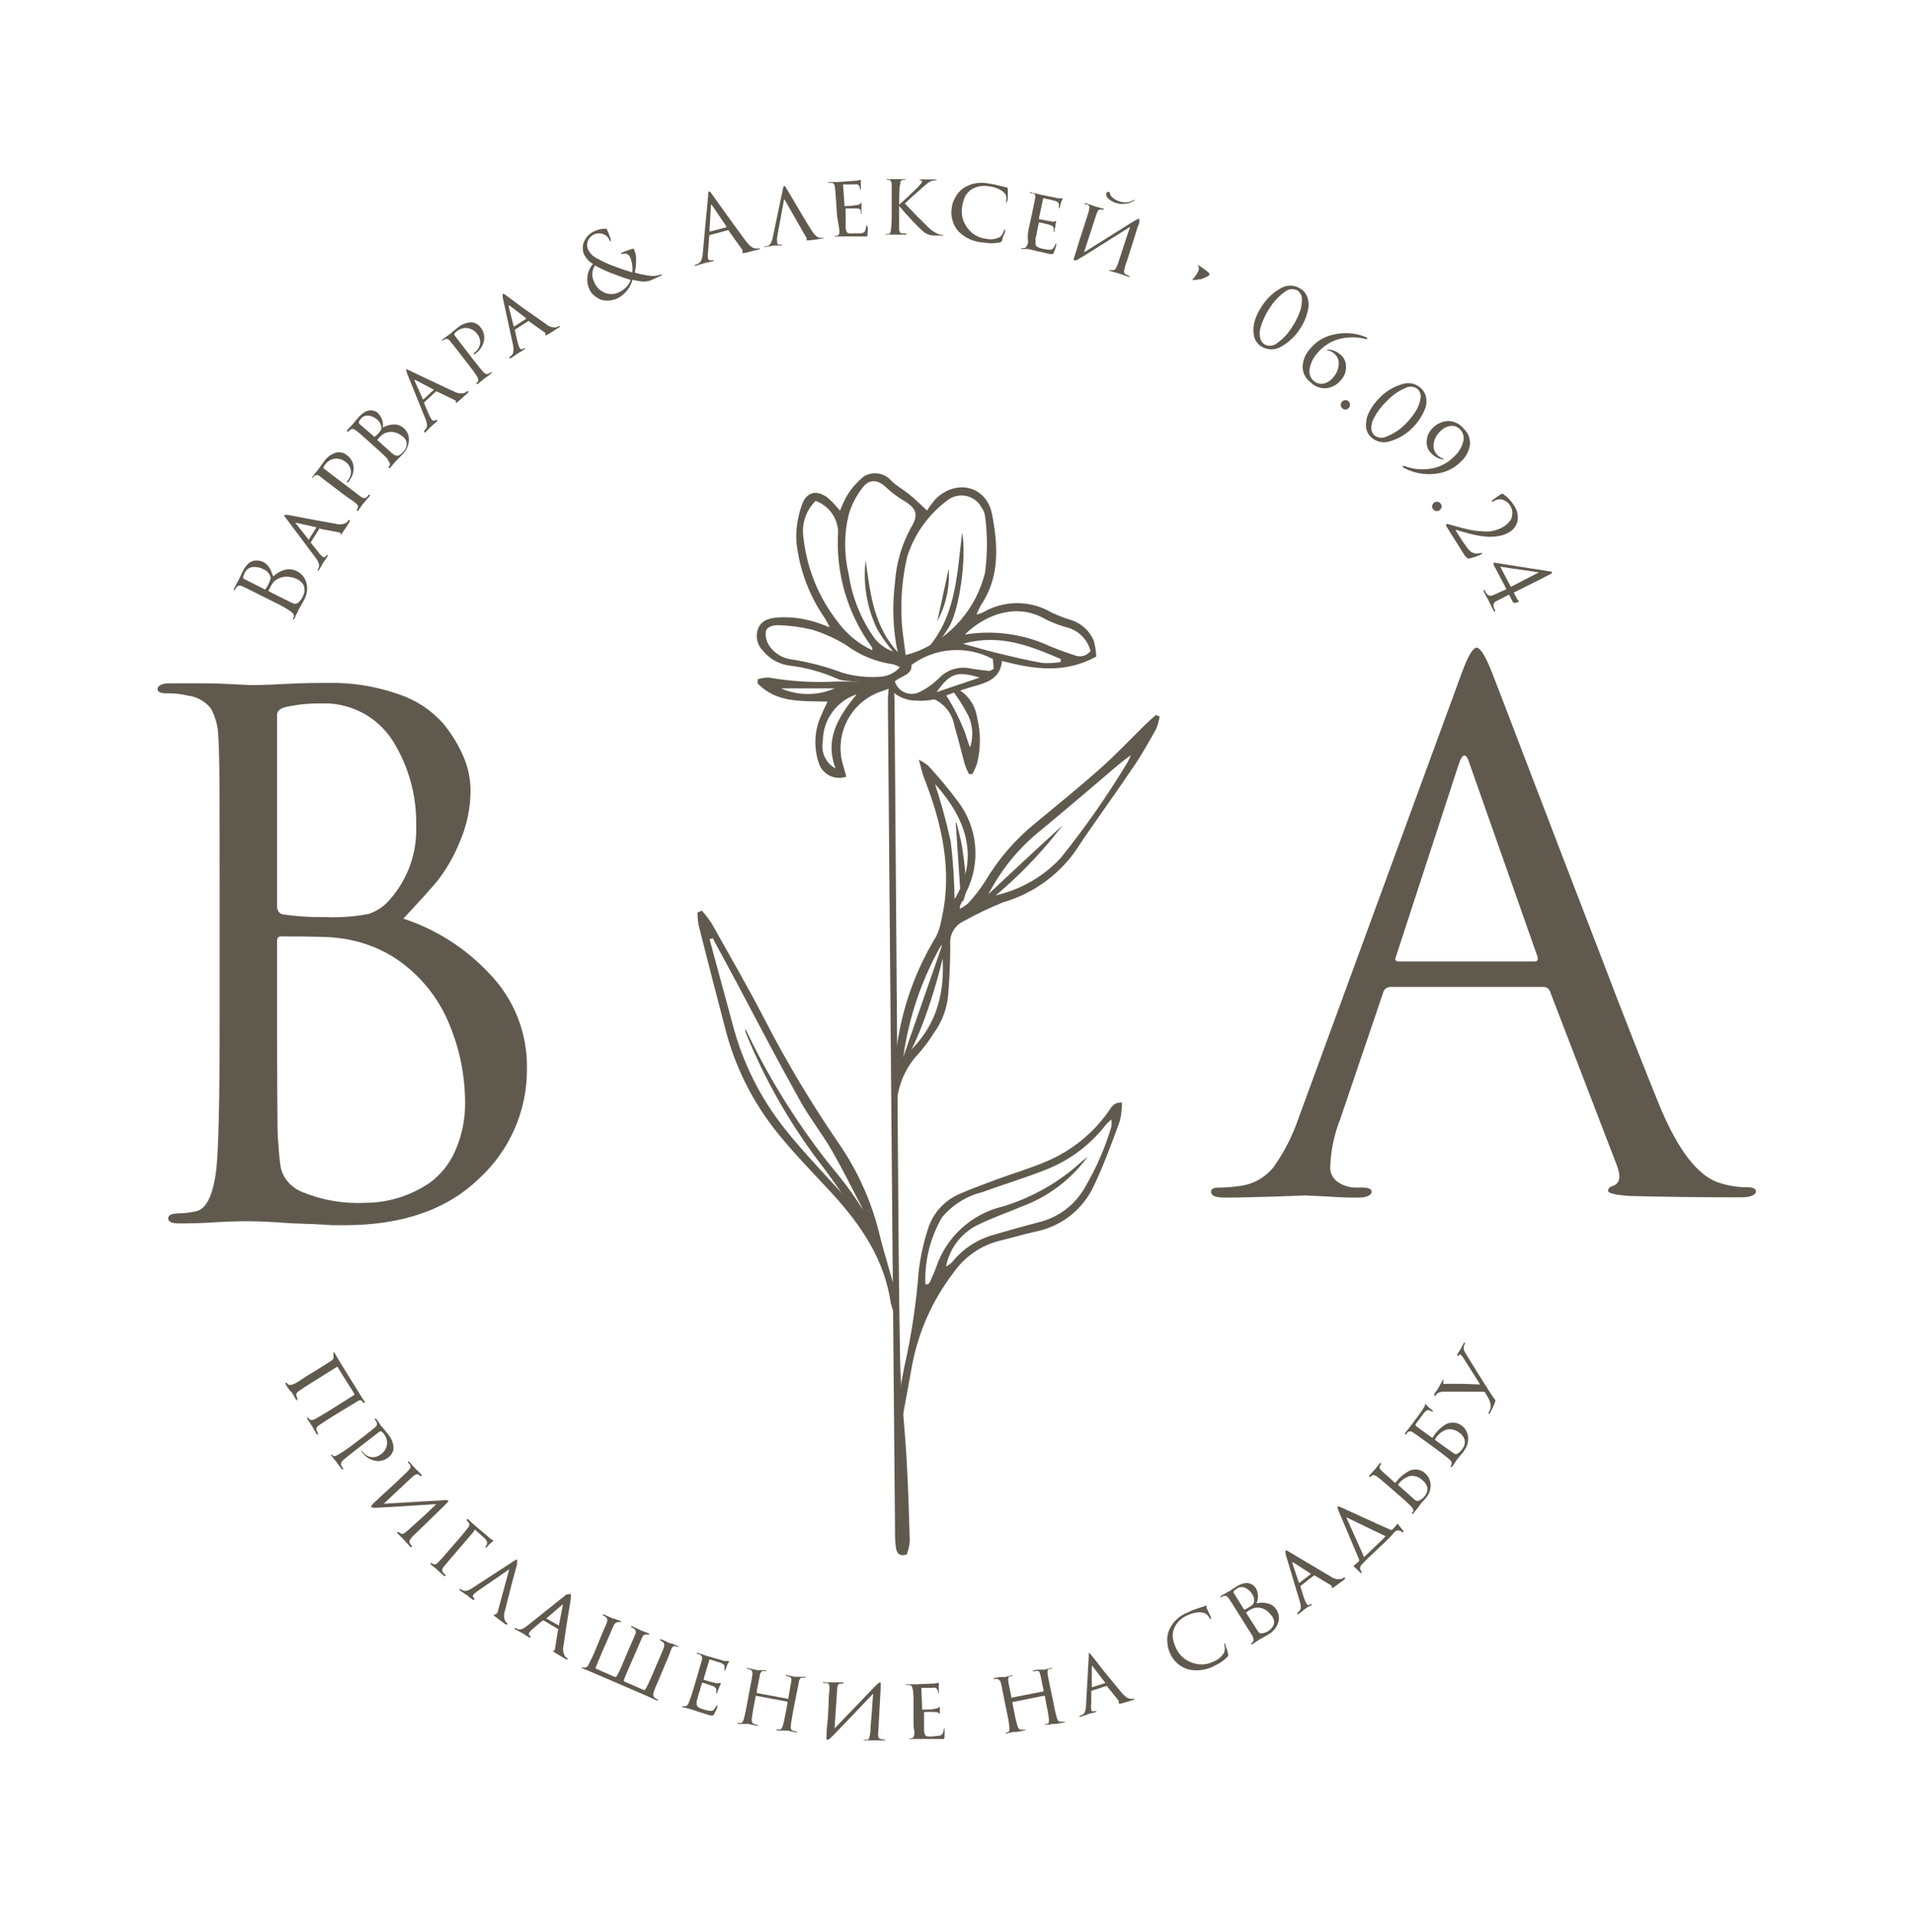 <?xml version="1.0" encoding="UTF-8"?> <svg xmlns="http://www.w3.org/2000/svg" width="105" height="106" viewBox="0 0 105 106" fill="none"><g clip-path="url(#clip0_4027_2604)"><path d="M49.056 37.527C49.056 37.841 49.098 38.156 49.098 38.47C49.154 46.105 49.212 53.741 49.272 61.377C49.307 65.795 49.321 70.213 49.405 74.638C49.44 76.446 49.657 78.247 49.761 80.048C49.845 81.548 49.894 83.049 49.936 84.55C49.916 84.805 49.859 85.057 49.768 85.296C49.307 85.429 49.216 85.164 49.175 84.913C49.134 84.61 49.117 84.304 49.126 83.998L48.979 67.505C48.895 57.822 48.814 48.141 48.734 38.463C48.734 38.148 48.776 37.841 48.797 37.527H49.056Z" fill="#605A4E"></path><path d="M45.549 34.421C45.416 34.177 45.346 34.038 45.262 33.905C44.402 32.661 43.869 31.221 43.711 29.717C43.68 29.041 43.779 28.366 44.005 27.728C44.263 26.932 44.913 26.834 45.549 27.414C45.737 27.581 45.898 27.791 46.108 28.021C46.223 27.709 46.365 27.408 46.534 27.121C46.774 26.751 47.071 26.421 47.414 26.143C47.657 25.995 47.946 25.939 48.227 25.986C48.509 26.034 48.763 26.181 48.944 26.402C49.23 26.667 49.573 26.869 49.873 27.1C50.174 27.33 50.46 27.623 50.886 28.014C51.038 27.763 51.216 27.529 51.417 27.316C52.584 26.262 54.17 26.709 54.456 28.237C54.778 29.933 54.889 31.65 53.841 33.207C53.748 33.373 53.666 33.546 53.597 33.723C53.717 33.694 53.833 33.654 53.946 33.605C54.517 33.27 55.167 33.094 55.829 33.094C56.491 33.094 57.141 33.27 57.712 33.605C58.07 33.775 58.442 33.918 58.822 34.031C59.092 34.12 59.339 34.266 59.547 34.459C59.756 34.651 59.921 34.886 60.031 35.147C60.112 35.434 60.159 35.729 60.171 36.027C58.438 36.976 56.741 36.725 54.994 36.264C54.924 37.102 54.351 37.402 53.66 37.597C53.122 37.751 52.584 37.911 52.06 38.114C51.506 38.373 50.895 38.486 50.285 38.442C49.959 38.441 49.637 38.36 49.35 38.205C49.062 38.05 48.817 37.827 48.637 37.555C47.798 37.478 47.051 37.416 46.31 37.339C46.169 37.324 46.032 37.284 45.905 37.22C45.089 36.864 44.225 36.629 43.341 36.522C42.775 36.452 42.257 36.167 41.895 35.727C41.732 35.571 41.618 35.371 41.568 35.151C41.517 34.932 41.531 34.703 41.608 34.491C41.811 34.003 42.251 33.919 42.705 33.877C43.482 33.834 44.259 33.948 44.99 34.212L45.549 34.421ZM49.706 35.943C49.943 35.883 50.176 35.809 50.404 35.72C51.307 35.339 52.108 34.752 52.744 34.007C53.379 33.261 53.832 32.378 54.065 31.427C54.205 30.389 54.205 29.338 54.065 28.3C54.041 28.136 53.977 27.979 53.876 27.846C53.79 27.685 53.669 27.545 53.523 27.435C53.376 27.325 53.207 27.249 53.028 27.212C52.849 27.175 52.664 27.177 52.486 27.219C52.307 27.261 52.141 27.342 51.997 27.456C50.953 28.233 50.18 29.32 49.789 30.562C49.521 31.726 49.422 32.922 49.496 34.114C49.524 34.673 49.629 35.245 49.706 35.922V35.943ZM49.286 35.866C49.011 34.582 48.957 33.26 49.126 31.957C49.193 30.905 49.492 29.881 49.999 28.956C50.432 28.258 50.313 27.888 49.615 27.477C49.279 27.278 48.965 27.044 48.678 26.779C48.169 26.283 47.694 26.248 47.281 26.841C46.967 27.261 46.73 27.734 46.583 28.237C46.324 29.311 46.324 30.43 46.583 31.504C46.769 32.76 47.247 33.956 47.98 34.994C48.302 35.416 48.766 35.708 49.286 35.817V35.866ZM47.889 35.692C47.882 35.63 47.87 35.57 47.854 35.51C46.512 33.677 45.857 31.432 46.003 29.166C45.986 28.794 45.86 28.437 45.64 28.137C45.42 27.838 45.116 27.61 44.766 27.483C44.501 27.745 44.302 28.067 44.186 28.422C44.071 28.776 44.042 29.154 44.103 29.522C44.29 31.215 44.951 32.821 46.01 34.156C46.492 34.809 47.131 35.33 47.868 35.671L47.889 35.692ZM49.419 36.627C49.29 36.544 49.149 36.483 49 36.446C48.07 36.315 47.188 35.953 46.436 35.392C45.858 35.038 45.238 34.757 44.592 34.554C43.98 34.407 43.355 34.322 42.726 34.303C42.412 34.303 42.028 34.394 42.028 34.721C42.013 34.994 42.094 35.264 42.258 35.482C42.398 35.673 42.576 35.834 42.78 35.954C42.984 36.074 43.211 36.151 43.446 36.18C44.4 36.329 45.336 36.575 46.24 36.913C46.888 37.104 47.564 37.179 48.238 37.136C48.458 37.133 48.674 37.084 48.874 36.993C49.074 36.902 49.252 36.77 49.398 36.606L49.419 36.627ZM53.003 34.812C54.583 34.562 56.201 34.79 57.649 35.468C58.082 35.645 58.522 35.806 58.969 35.95C59.121 36.018 59.292 36.032 59.453 35.99C59.615 35.948 59.757 35.853 59.856 35.72C59.779 35.422 59.627 35.149 59.414 34.926C59.202 34.704 58.935 34.54 58.641 34.449C58.21 34.334 57.791 34.178 57.39 33.982C55.93 33.116 54.24 33.591 52.982 34.791L53.003 34.812ZM49.126 37.423C49.17 37.549 49.24 37.666 49.332 37.764C49.424 37.862 49.535 37.94 49.658 37.993C49.782 38.047 49.915 38.074 50.049 38.073C50.184 38.072 50.316 38.043 50.439 37.988C50.845 37.792 51.215 37.53 51.536 37.213C51.754 36.984 52.026 36.814 52.329 36.72C52.631 36.626 52.952 36.611 53.261 36.676C53.604 36.739 53.96 36.773 54.295 36.815C54.351 36.815 54.421 36.76 54.54 36.704C54.54 36.522 54.505 36.327 54.491 36.159C53.792 35.787 53.002 35.62 52.212 35.678C51.421 35.736 50.664 36.017 50.027 36.487C50.083 37.046 49.44 37.074 49.105 37.402L49.126 37.423ZM52.884 35.329C53.583 35.531 54.212 35.706 54.819 35.852C55.616 36.048 56.412 36.236 57.216 36.376C57.552 36.397 57.889 36.381 58.222 36.327V36.159C56.538 35.44 54.868 34.756 52.863 35.322L52.884 35.329ZM51.438 37.967L53.772 37.178C52.528 36.809 52.158 36.927 51.417 37.96L51.438 37.967Z" fill="#605A4E"></path><path d="M49.349 78.142C49.317 77.876 49.305 77.607 49.315 77.339C49.362 76.565 49.468 75.795 49.629 75.036C50.023 73.296 50.289 71.53 50.425 69.752C50.518 68.963 50.689 68.184 50.935 67.428C51.07 66.999 51.296 66.604 51.599 66.271C51.902 65.939 52.274 65.676 52.689 65.501C53.388 65.194 54.086 64.95 54.785 64.685C55.686 64.357 56.615 64.085 57.495 63.701C58.821 63.128 59.965 62.207 60.807 61.035C60.974 60.804 61.086 60.476 61.582 60.497C61.584 60.84 61.544 61.182 61.464 61.516C61.037 62.689 60.611 63.854 60.066 65.006C59.773 65.665 59.325 66.244 58.759 66.693C58.193 67.141 57.527 67.446 56.818 67.582C56.175 67.728 55.546 67.916 54.904 68.07C53.867 68.321 52.958 68.942 52.347 69.815C51.194 71.313 50.412 73.061 50.062 74.917C49.866 75.992 49.671 77.074 49.468 78.156L49.349 78.142ZM50.789 70.464H50.942C50.976 70.433 51.007 70.397 51.033 70.359C51.152 70.08 51.292 69.808 51.389 69.515C51.667 68.699 52.147 67.967 52.785 67.388C53.423 66.808 54.197 66.399 55.036 66.2C56.641 65.717 58.117 64.879 59.354 63.75C59.459 63.652 59.584 63.568 59.696 63.47C58.794 64.712 57.544 65.659 56.105 66.192C55.267 66.549 54.394 66.842 53.583 67.253C53.157 67.478 52.787 67.795 52.501 68.182C52.214 68.569 52.018 69.014 51.927 69.487C52.067 69.424 52.191 69.331 52.291 69.215C52.862 68.518 53.632 68.011 54.498 67.763C55.337 67.526 56.168 67.281 57.013 67.065C57.541 66.938 58.036 66.704 58.47 66.379C58.903 66.054 59.266 65.644 59.535 65.174C60.159 64.12 60.651 62.995 61.002 61.823C61.014 61.691 61.014 61.558 61.002 61.425C60.902 61.508 60.806 61.596 60.716 61.691C59.883 62.779 58.773 63.625 57.502 64.141C56.322 64.615 55.106 64.978 53.919 65.411C53.047 65.626 52.269 66.116 51.697 66.807C51.06 67.91 50.746 69.17 50.789 70.443V70.464Z" fill="#605A4E"></path><path d="M50.753 35.748C52.465 33.94 52.521 31.623 52.807 29.229C53.066 30.534 52.668 33.507 52.06 34.449C51.718 34.973 51.424 35.524 50.753 35.748Z" fill="#605A4E"></path><path d="M47.512 30.743C47.77 32.593 47.959 34.449 49.398 35.915C49.293 35.915 49.147 35.915 49.098 35.838C48.727 35.422 48.402 34.969 48.127 34.484C47.576 33.319 47.363 32.023 47.512 30.743Z" fill="#605A4E"></path><path d="M52.074 31.203C52.141 32.204 51.923 33.204 51.445 34.086L52.074 31.203Z" fill="#605A4E"></path><path d="M40.924 56.477C41.078 56.785 41.231 57.092 41.378 57.399C42.575 59.766 44.015 62.002 45.675 64.072C46.65 65.217 47.491 66.47 48.183 67.806C48.334 68.091 48.422 68.405 48.441 68.727L48.092 68.224C47.156 66.877 46.254 65.502 45.297 64.197C43.502 61.906 42.035 59.376 40.938 56.68C40.92 56.62 40.906 56.56 40.896 56.498L40.924 56.477Z" fill="#605A4E"></path><path d="M52.171 50.544C51.578 53.964 50.278 57.663 49.377 58.578L52.171 50.544Z" fill="#605A4E"></path><path d="M53.632 49.944C53.667 49.735 53.632 49.623 53.709 49.575C55.232 48.132 56.769 46.704 58.32 45.289C56.977 47.047 55.4 48.614 53.632 49.944Z" fill="#605A4E"></path><path d="M52.744 49.413C52.647 48.017 52.556 46.559 52.458 45.135H52.5C52.612 45.609 52.751 46.084 52.821 46.566C52.926 47.264 53.003 47.962 53.045 48.66C53.022 48.937 52.959 49.21 52.856 49.469L52.744 49.413Z" fill="#605A4E"></path><path d="M63.65 39.307C63.616 39.547 63.55 39.782 63.454 40.005C63.021 40.78 62.581 41.562 62.057 42.301C61.051 43.802 59.961 45.268 58.976 46.768C58.013 48.087 56.64 49.049 55.071 49.505C54.31 49.81 53.571 50.164 52.856 50.565C52.624 50.682 52.432 50.867 52.307 51.095C52.182 51.323 52.13 51.584 52.158 51.843C52.158 52.75 52.116 53.671 52.046 54.579C51.98 55.335 51.709 56.058 51.264 56.673C51.016 57.072 50.736 57.45 50.425 57.803C49.657 58.61 49.222 59.677 49.209 60.791C49.205 60.885 49.184 60.977 49.147 61.063C48.825 57.682 49.609 54.287 51.382 51.389C51.513 51.122 51.604 50.837 51.655 50.544C52.311 47.794 51.704 45.198 50.705 42.643C50.607 42.392 50.558 42.12 50.432 41.687C50.617 41.776 50.791 41.886 50.949 42.015C51.524 42.635 52.065 43.285 52.57 43.963C53.11 44.666 53.439 45.508 53.521 46.391C53.603 47.274 53.433 48.162 53.031 48.953C52.912 49.204 52.8 49.463 52.689 49.721C52.683 49.767 52.683 49.814 52.689 49.86C52.85 49.782 53 49.684 53.136 49.567C53.471 49.206 53.775 48.816 54.044 48.402C54.774 47.161 55.72 46.062 56.839 45.156C58.033 44.172 59.242 43.188 60.401 42.162C61.261 41.394 62.05 40.556 62.875 39.747C63.056 39.572 63.245 39.405 63.434 39.237L63.65 39.307ZM54.177 49.218C55.724 48.979 57.146 48.227 58.215 47.083C59.556 45.415 60.783 43.659 61.889 41.827C61.958 41.701 62.016 41.571 62.064 41.436C61.365 41.952 60.73 42.518 60.087 43.069C59.032 43.963 57.991 44.849 56.901 45.742C55.764 46.702 54.836 47.885 54.177 49.218ZM49.58 57.992C51.466 56.407 51.976 54.341 51.676 51.836C50.591 53.736 49.879 55.825 49.58 57.992ZM51.319 43.02C51.663 44.061 51.952 45.119 52.186 46.189C52.309 47.232 52.379 48.28 52.395 49.33C53.632 47.327 53.282 45.177 51.319 43.02Z" fill="#605A4E"></path><path d="M38.521 49.965C38.718 50.184 38.897 50.417 39.059 50.663C40.044 52.422 41.05 54.153 41.986 55.967C43.181 58.285 44.521 60.525 45.996 62.675C47.071 64.221 47.849 65.953 48.288 67.784C48.546 68.852 48.895 69.878 49.168 70.967C49.23 71.334 49.26 71.705 49.259 72.077L49.105 72.118C49.02 71.924 48.95 71.723 48.895 71.518C48.553 69.103 47.254 67.212 45.654 65.467C44.669 64.399 43.656 63.373 42.726 62.228C41.324 60.51 40.319 58.503 39.785 56.351C39.296 54.49 38.816 52.629 38.346 50.767C38.305 50.537 38.284 50.304 38.283 50.07L38.521 49.965ZM39.121 51.48L38.947 51.535C39.366 53.094 39.788 54.648 40.211 56.198C40.75 58.271 41.713 60.211 43.041 61.893C43.586 62.591 44.159 63.226 44.739 63.868C45.647 64.874 46.583 65.858 47.533 66.912C47.471 66.674 47.392 66.44 47.295 66.214C46.743 65.16 46.213 64.085 45.612 63.052C45.081 62.145 44.417 61.307 43.907 60.386C42.706 58.236 41.567 56.051 40.414 53.88L39.121 51.48Z" fill="#605A4E"></path><path d="M41.594 37.269C41.793 37.205 42.001 37.175 42.209 37.178C43.433 37.393 44.678 37.465 45.919 37.394C46.771 37.394 47.624 37.394 48.476 37.394C48.642 37.421 48.803 37.468 48.958 37.534V37.708C48.785 37.788 48.608 37.858 48.427 37.918C47.609 38.177 46.925 38.746 46.522 39.502C46.118 40.259 46.027 41.143 46.268 41.966C46.345 42.175 46.387 42.399 46.45 42.615C46.296 42.67 46.133 42.691 45.97 42.679C45.807 42.667 45.648 42.621 45.505 42.544C45.361 42.467 45.234 42.361 45.133 42.233C45.033 42.105 44.96 41.957 44.92 41.798C44.646 40.939 44.711 40.008 45.102 39.195C45.185 38.979 45.297 38.776 45.423 38.497C44.026 38.455 42.629 38.595 41.581 37.492L41.594 37.269ZM47.016 38.099C46.478 38.279 46.01 38.623 45.678 39.082C45.345 39.542 45.166 40.094 45.164 40.661C45.104 40.954 45.139 41.258 45.265 41.53C45.391 41.801 45.6 42.025 45.863 42.169C45.248 40.556 46.003 39.342 47.016 38.099ZM42.866 37.771C43.331 37.975 43.833 38.08 44.34 38.08C44.848 38.08 45.349 37.975 45.814 37.771H42.866Z" fill="#605A4E"></path><path d="M53.185 42.476C53.097 42.31 53.023 42.137 52.961 41.959C52.766 41.261 52.605 40.563 52.395 39.866C52.341 39.517 52.196 39.188 51.974 38.914C51.752 38.639 51.461 38.428 51.131 38.302C51.508 37.946 51.767 37.904 52.032 38.302C52.37 38.857 52.662 39.438 52.905 40.04C53.038 40.347 53.094 40.689 53.248 41.003C53.436 40.429 53.398 39.806 53.143 39.258C52.864 38.719 52.534 38.207 52.158 37.73C52.271 37.72 52.385 37.732 52.493 37.765C52.798 37.923 53.06 38.153 53.258 38.433C53.456 38.714 53.584 39.037 53.632 39.377C53.835 40.198 53.835 41.055 53.632 41.876C53.563 42.083 53.477 42.284 53.373 42.476H53.185Z" fill="#605A4E"></path><path d="M84.742 54.153H76.309C76.218 54.154 76.13 54.185 76.059 54.242C75.988 54.299 75.938 54.378 75.918 54.467L73.564 61.398C73.231 62.237 73.044 63.127 73.012 64.029C73.005 64.194 73.042 64.358 73.118 64.505C73.194 64.652 73.306 64.776 73.445 64.867C73.733 65.062 74.075 65.165 74.423 65.16H74.779C75.122 65.16 75.289 65.244 75.289 65.397C75.289 65.551 75.052 65.711 74.591 65.711C74.129 65.711 73.668 65.711 72.921 65.656L71.649 65.593L69.959 65.656C68.862 65.691 67.947 65.711 67.213 65.711C66.717 65.711 66.473 65.607 66.473 65.397C66.473 65.188 66.654 65.16 67.018 65.16C67.333 65.154 67.648 65.129 67.961 65.083C68.344 65.049 68.717 64.936 69.055 64.751C69.393 64.566 69.689 64.313 69.924 64.008C70.491 63.206 70.94 62.327 71.258 61.398L80.18 37.067C80.543 36.048 80.836 35.538 81.046 35.538C81.255 35.538 81.542 36.006 81.905 36.934C82.012 37.199 82.674 38.923 83.889 42.106C85.105 45.289 86.425 48.725 87.85 52.415C89.248 56.093 90.338 58.816 91.043 60.56C92.091 63.12 93.216 64.571 94.418 64.916C94.912 65.073 95.428 65.151 95.948 65.146C96.234 65.146 96.381 65.23 96.381 65.383C96.381 65.537 96.115 65.697 95.591 65.697C93.29 65.697 91.239 65.672 89.436 65.621C88.654 65.565 88.263 65.474 88.263 65.341C88.263 65.209 88.353 65.125 88.535 65.069C88.898 64.937 88.975 64.588 88.773 64.015L85.07 54.383C85.043 54.318 84.997 54.262 84.939 54.221C84.881 54.18 84.812 54.157 84.742 54.153ZM76.742 52.757H84.232C84.385 52.757 84.441 52.666 84.385 52.478L80.662 41.904C80.48 41.303 80.284 41.303 80.075 41.904L76.624 52.478C76.547 52.652 76.582 52.743 76.742 52.743V52.757Z" fill="#605A4E"></path><path d="M12.057 55.765V48.87C12.057 44.067 12.057 41.241 11.98 40.41C11.973 39.867 11.831 39.335 11.568 38.861C11.249 38.47 10.79 38.22 10.289 38.163C9.919 38.075 9.538 38.035 9.157 38.044C8.815 38.044 8.647 37.967 8.647 37.807C8.647 37.646 8.857 37.492 9.276 37.492H11.114C11.812 37.492 12.427 37.527 12.923 37.548L13.706 37.59C13.943 37.59 14.544 37.59 15.508 37.534C16.472 37.478 17.296 37.472 17.981 37.472C19.315 37.441 20.643 37.654 21.9 38.1C22.839 38.411 23.677 38.965 24.331 39.705C24.802 40.274 25.186 40.909 25.47 41.59C25.699 42.148 25.82 42.745 25.827 43.349C25.827 44.341 25.62 45.323 25.219 46.231C24.909 46.998 24.493 47.717 23.982 48.367C23.563 48.862 22.948 49.539 22.138 50.405C23.926 50.99 25.538 52.015 26.826 53.385C27.512 54.082 28.052 54.909 28.412 55.818C28.772 56.727 28.945 57.699 28.922 58.676C28.926 59.802 28.695 60.917 28.242 61.948C27.79 62.979 27.127 63.905 26.295 64.665C24.539 66.372 22.082 67.226 18.924 67.226H18.274L17.199 67.163C16.779 67.163 16.409 67.128 16.095 67.128C14.97 67.045 14.174 67.01 13.706 67.01C13.237 67.01 12.658 67.01 11.819 67.066C10.981 67.121 10.331 67.128 9.863 67.128C9.395 67.128 9.234 67.031 9.234 66.849C9.234 66.668 9.43 66.577 9.821 66.577C10.139 66.572 10.455 66.532 10.764 66.458C11.309 66.354 11.68 65.621 11.861 64.267C11.996 63.169 12.061 60.335 12.057 55.765ZM15.207 39.23V49.735C15.202 49.828 15.226 49.919 15.276 49.997C15.326 50.075 15.4 50.135 15.487 50.168C16.278 50.283 17.077 50.334 17.876 50.321C18.665 50.354 19.455 50.295 20.231 50.147C20.709 49.989 21.132 49.696 21.446 49.302C22.393 48.205 22.892 46.792 22.843 45.345C22.886 43.67 22.428 42.02 21.53 40.605C21.102 39.95 20.509 39.42 19.809 39.068C19.11 38.716 18.33 38.555 17.548 38.602C16.916 38.593 16.285 38.659 15.669 38.798C15.354 38.882 15.207 39.021 15.207 39.23ZM15.207 51.654V53.888C15.207 59.137 15.222 61.959 15.249 62.354C15.298 63.136 15.347 63.666 15.389 63.939C15.431 64.229 15.544 64.504 15.717 64.741C15.943 65.035 16.241 65.264 16.584 65.404C17.676 65.854 18.855 66.057 20.035 65.998C20.638 65.999 21.238 65.912 21.817 65.739C22.445 65.553 23.042 65.271 23.584 64.902C24.196 64.454 24.678 63.852 24.981 63.157C25.362 62.298 25.548 61.367 25.526 60.428C25.516 58.962 25.217 57.513 24.646 56.163C24.047 54.712 23.031 53.471 21.726 52.597C20.747 51.962 19.631 51.572 18.47 51.459C18.128 51.403 17.073 51.382 15.41 51.382C15.27 51.382 15.207 51.473 15.207 51.654Z" fill="#605A4E"></path><path d="M18.952 75.692C18.708 75.287 18.568 75.071 18.547 75.036V75.001H18.491L17.094 75.874C16.768 76.074 16.535 76.227 16.395 76.334C16.277 76.418 16.235 76.509 16.277 76.607C16.287 76.641 16.301 76.673 16.319 76.704V76.774C16.319 76.809 16.319 76.837 16.319 76.851C16.319 76.865 16.319 76.851 16.249 76.795L16.144 76.614L16.018 76.404L15.906 76.299L15.809 76.16C15.76 76.093 15.716 76.023 15.676 75.951C15.676 75.909 15.676 75.881 15.676 75.874C15.676 75.867 15.676 75.874 15.739 75.874L15.794 75.944C15.857 76.013 15.962 76.006 16.116 75.944C16.27 75.881 16.493 75.734 16.814 75.518L17.443 75.134L18.191 74.659C18.241 74.631 18.28 74.587 18.303 74.534C18.319 74.481 18.319 74.425 18.303 74.373V74.317C18.299 74.299 18.299 74.28 18.303 74.261C18.303 74.227 18.303 74.206 18.303 74.192C18.303 74.178 18.345 74.192 18.366 74.24L18.512 74.485L18.617 74.666L19.763 76.523L19.819 76.607L19.93 76.781L20.021 76.907C20.021 76.949 20.021 76.97 20.021 76.977C20.021 76.984 19.979 76.977 19.958 76.977L19.909 76.914C19.88 76.874 19.838 76.844 19.791 76.83C19.73 76.831 19.672 76.851 19.623 76.886L18.861 77.347L18.24 77.73C17.841 77.982 17.597 78.135 17.506 78.205C17.452 78.235 17.408 78.282 17.38 78.338C17.369 78.36 17.363 78.385 17.363 78.411C17.363 78.436 17.369 78.462 17.38 78.484C17.4 78.537 17.424 78.588 17.45 78.638C17.45 78.673 17.45 78.701 17.45 78.707C17.45 78.715 17.45 78.707 17.394 78.707L17.276 78.512C17.227 78.435 17.192 78.365 17.157 78.303C17.122 78.24 17.108 78.212 17.101 78.212L17.003 78.058L16.863 77.849C16.863 77.807 16.863 77.786 16.863 77.772C16.863 77.758 16.905 77.772 16.933 77.807L16.989 77.87C17.052 77.94 17.15 77.933 17.276 77.87C17.401 77.807 17.674 77.647 18.051 77.416L19.448 76.537C19.448 76.537 19.448 76.537 19.448 76.495C19.448 76.453 19.253 76.167 18.952 75.692Z" fill="#605A4E"></path><path d="M19.308 79.315L19.895 78.868C20.294 78.555 20.531 78.373 20.594 78.31C20.64 78.28 20.672 78.234 20.685 78.181C20.698 78.128 20.691 78.072 20.664 78.024C20.641 77.979 20.613 77.937 20.58 77.898C20.58 77.898 20.58 77.898 20.58 77.856C20.58 77.815 20.622 77.856 20.65 77.856C20.689 77.917 20.731 77.975 20.776 78.031L20.894 78.198C20.894 78.247 20.943 78.268 20.95 78.268L21.104 78.457L21.3 78.701C21.491 78.914 21.597 79.19 21.6 79.476C21.589 79.576 21.557 79.673 21.505 79.76C21.453 79.847 21.383 79.921 21.3 79.978C21.203 80.056 21.09 80.111 20.969 80.141C20.849 80.172 20.723 80.175 20.601 80.153C20.32 80.103 20.069 79.945 19.902 79.713L19.846 79.636C19.846 79.636 19.846 79.594 19.846 79.588L19.916 79.664C19.969 79.74 20.037 79.803 20.115 79.853C20.193 79.902 20.28 79.935 20.37 79.95C20.463 79.962 20.557 79.955 20.647 79.93C20.737 79.905 20.821 79.862 20.894 79.804C20.988 79.744 21.067 79.665 21.126 79.572C21.186 79.478 21.224 79.373 21.239 79.264C21.253 79.154 21.244 79.043 21.211 78.937C21.178 78.831 21.122 78.734 21.048 78.652C21.016 78.607 20.976 78.57 20.929 78.54C20.929 78.54 20.887 78.54 20.846 78.54L19.511 79.573C19.127 79.874 18.889 80.062 18.812 80.139C18.736 80.216 18.68 80.334 18.736 80.418C18.764 80.478 18.799 80.534 18.84 80.586V80.621C18.84 80.621 18.791 80.621 18.764 80.621L18.617 80.425C18.561 80.355 18.519 80.292 18.491 80.251C18.463 80.209 18.442 80.174 18.435 80.174L18.379 80.111L18.309 80.027L18.24 79.936L18.177 79.867C18.177 79.825 18.177 79.804 18.177 79.783C18.206 79.816 18.239 79.847 18.275 79.874C18.323 79.922 18.407 79.909 18.533 79.832C18.802 79.676 19.061 79.503 19.308 79.315Z" fill="#605A4E"></path><path d="M22.599 81.066L21.062 82.511C23.025 82.392 24.073 82.33 24.213 82.33C24.341 82.299 24.476 82.299 24.604 82.33C24.61 82.345 24.61 82.363 24.604 82.379C24.585 82.412 24.562 82.443 24.534 82.469L24.36 82.644L22.711 84.242C22.625 84.318 22.552 84.408 22.494 84.507C22.477 84.532 22.468 84.561 22.468 84.591C22.468 84.621 22.477 84.65 22.494 84.675C22.526 84.728 22.563 84.777 22.606 84.821C22.606 84.856 22.606 84.877 22.606 84.891C22.606 84.905 22.606 84.891 22.536 84.891L22.299 84.633C22.187 84.5 22.117 84.43 22.11 84.424C22.103 84.417 22.04 84.354 21.977 84.291L21.823 84.137C21.789 84.137 21.782 84.082 21.823 84.068C21.865 84.054 21.823 84.068 21.893 84.068L21.991 84.137C22.018 84.156 22.05 84.165 22.082 84.165C22.114 84.165 22.146 84.156 22.173 84.137C22.281 84.066 22.381 83.984 22.473 83.893C22.655 83.733 22.913 83.488 23.249 83.195L23.947 82.532C21.852 82.665 20.734 82.734 20.573 82.734C20.504 82.739 20.436 82.722 20.377 82.686C20.37 82.678 20.367 82.668 20.367 82.658C20.367 82.647 20.37 82.638 20.377 82.63C20.377 82.63 20.419 82.567 20.475 82.511L20.992 82.022L21.691 81.387L22.264 80.836C22.367 80.747 22.456 80.644 22.529 80.529C22.538 80.498 22.54 80.464 22.532 80.433C22.525 80.401 22.509 80.371 22.487 80.347L22.438 80.299L22.396 80.243C22.396 80.243 22.396 80.201 22.396 80.187C22.396 80.173 22.438 80.187 22.48 80.229L22.662 80.431L22.816 80.599L22.983 80.759L23.13 80.906C23.13 80.948 23.179 80.969 23.13 80.983C23.081 80.996 23.088 80.983 23.06 80.983L23.018 80.948L22.976 80.906C22.953 80.892 22.926 80.885 22.899 80.885C22.872 80.885 22.846 80.892 22.823 80.906C22.74 80.947 22.665 81.001 22.599 81.066Z" fill="#605A4E"></path><path d="M26.023 84.012L24.912 85.31C24.639 85.624 24.465 85.834 24.381 85.938C24.329 85.997 24.291 86.066 24.269 86.141C24.268 86.169 24.272 86.198 24.283 86.224C24.294 86.251 24.311 86.275 24.332 86.294L24.395 86.364L24.451 86.413C24.451 86.413 24.451 86.462 24.451 86.476C24.451 86.49 24.409 86.476 24.381 86.476L24.192 86.308L24.017 86.154L23.955 86.092L23.647 85.847C23.647 85.847 23.598 85.792 23.647 85.771C23.696 85.75 23.647 85.771 23.703 85.771L23.794 85.826C23.814 85.835 23.835 85.839 23.857 85.839C23.878 85.839 23.9 85.835 23.92 85.826C23.975 85.796 24.025 85.755 24.066 85.708C24.178 85.596 24.374 85.38 24.639 85.066L25.121 84.514C25.45 84.13 25.638 83.9 25.694 83.816C25.729 83.774 25.753 83.724 25.764 83.67C25.762 83.616 25.742 83.565 25.708 83.523L25.617 83.433C25.617 83.433 25.617 83.377 25.617 83.363C25.617 83.349 25.659 83.363 25.694 83.363L25.883 83.537L26.064 83.698L26.882 84.396C26.938 84.446 27.001 84.486 27.07 84.514C27.07 84.514 27.07 84.514 27.07 84.556L26.973 84.633C26.884 84.707 26.802 84.789 26.728 84.877C26.693 84.919 26.672 84.933 26.651 84.912C26.63 84.891 26.651 84.912 26.651 84.856C26.683 84.823 26.707 84.784 26.722 84.74C26.736 84.697 26.741 84.65 26.735 84.605C26.704 84.52 26.651 84.445 26.581 84.389C26.379 84.2 26.218 84.061 26.12 83.977C26.116 83.964 26.106 83.953 26.094 83.947C26.081 83.942 26.067 83.941 26.054 83.945C26.041 83.95 26.03 83.96 26.024 83.972C26.019 83.985 26.018 83.999 26.023 84.012Z" fill="#605A4E"></path><path d="M27.308 88.473L27.943 86.141C27.943 86.093 27.943 86.079 27.901 86.141L26.246 87.279C26.145 87.343 26.053 87.421 25.973 87.51C25.924 87.579 25.973 87.649 26.029 87.712C26.029 87.712 26.071 87.754 26.029 87.775C25.987 87.796 25.987 87.775 25.945 87.775L25.778 87.649L25.645 87.537L25.498 87.447L25.261 87.279C25.219 87.244 25.198 87.216 25.212 87.202C25.226 87.189 25.254 87.202 25.289 87.202L25.366 87.244C25.498 87.328 25.673 87.3 25.896 87.154L28.202 85.653L28.328 85.576H28.384C28.384 85.576 28.384 85.653 28.384 85.765C28.384 85.876 28.286 86.148 28.097 86.874C27.909 87.6 27.79 88.096 27.727 88.347C27.686 88.442 27.665 88.544 27.665 88.647C27.665 88.75 27.686 88.853 27.727 88.947C27.757 88.995 27.798 89.036 27.846 89.066C27.846 89.066 27.888 89.108 27.846 89.129C27.804 89.15 27.797 89.129 27.748 89.129L27.189 88.71C27.112 88.647 27.084 88.612 27.091 88.598C27.098 88.584 27.091 88.598 27.14 88.598C27.189 88.598 27.294 88.529 27.308 88.473Z" fill="#605A4E"></path><path d="M30.612 89.372L29.844 88.919C29.844 88.919 29.844 88.919 29.781 88.919L29.285 89.337C29.19 89.41 29.107 89.497 29.04 89.596C28.998 89.665 29.04 89.728 29.117 89.784C29.117 89.784 29.159 89.819 29.117 89.84C29.075 89.861 29.075 89.84 29.033 89.84L28.852 89.728L28.705 89.63L28.551 89.547L28.3 89.407C28.251 89.407 28.237 89.358 28.244 89.337C28.251 89.316 28.244 89.337 28.314 89.337L28.398 89.386C28.479 89.413 28.567 89.413 28.649 89.386C28.748 89.345 28.84 89.288 28.922 89.219L31.073 87.502C31.138 87.478 31.207 87.466 31.276 87.467C31.276 87.467 31.318 87.467 31.332 87.467C31.346 87.467 31.332 87.537 31.332 87.648C31.332 87.76 31.276 88.046 31.157 88.786C31.038 89.526 30.968 90.028 30.934 90.287C30.906 90.386 30.899 90.489 30.912 90.591C30.926 90.693 30.959 90.791 31.01 90.88C31.046 90.925 31.091 90.961 31.143 90.985C31.143 90.985 31.185 91.026 31.143 91.047C31.101 91.068 31.143 91.047 31.066 91.047L30.431 90.663C30.361 90.615 30.333 90.587 30.34 90.573C30.347 90.559 30.34 90.573 30.389 90.573C30.438 90.573 30.451 90.573 30.459 90.489L30.626 89.449C30.633 89.445 30.639 89.438 30.642 89.43C30.646 89.423 30.647 89.414 30.645 89.406C30.644 89.398 30.64 89.39 30.634 89.384C30.628 89.378 30.62 89.374 30.612 89.372ZM29.977 88.8L30.675 89.191L30.892 88.067C30.892 88.011 30.892 88.004 30.843 88.067L29.983 88.807C29.983 88.807 29.962 88.786 29.977 88.8Z" fill="#605A4E"></path><path d="M36.494 91.362L36.201 92.06C36.012 92.499 35.901 92.758 35.866 92.883C35.831 93.009 35.866 93.114 35.935 93.162L36.089 93.253C36.089 93.253 36.131 93.288 36.124 93.302C36.117 93.316 36.089 93.302 36.047 93.302L35.824 93.204L35.628 93.114L35.544 93.072L32.386 91.711L32.31 91.676L32.135 91.613L31.988 91.55C31.946 91.55 31.925 91.515 31.939 91.494C31.953 91.473 31.939 91.494 32.002 91.494C32.037 91.501 32.072 91.501 32.107 91.494C32.163 91.494 32.233 91.494 32.303 91.334C32.446 91.069 32.575 90.796 32.687 90.517L32.973 89.819C33.176 89.352 33.288 89.079 33.323 88.996C33.336 88.941 33.336 88.883 33.323 88.828C33.307 88.776 33.272 88.731 33.225 88.702L33.092 88.64C33.092 88.64 33.092 88.64 33.092 88.598C33.092 88.556 33.134 88.598 33.176 88.598L33.371 88.689L33.56 88.772L33.637 88.814H33.714L33.889 88.884L34.035 88.94C34.077 88.94 34.098 88.982 34.084 89.002C34.07 89.023 34.084 89.002 34.042 89.002H33.986H33.937C33.84 89.002 33.763 89.037 33.7 89.163C33.637 89.289 33.539 89.505 33.351 89.959L33.092 90.545C32.855 91.103 32.722 91.424 32.694 91.501C32.666 91.578 32.694 91.543 32.694 91.55C32.694 91.55 33.099 91.739 33.756 92.018C33.756 92.018 33.819 92.018 33.847 91.983C33.983 91.732 34.105 91.473 34.21 91.208L34.524 90.468C34.727 90.008 34.846 89.735 34.874 89.652C34.899 89.601 34.905 89.543 34.889 89.489C34.874 89.434 34.838 89.388 34.79 89.359L34.685 89.303C34.685 89.303 34.636 89.303 34.643 89.247C34.65 89.191 34.685 89.247 34.727 89.247L34.922 89.338L35.104 89.421L35.174 89.456L35.258 89.491L35.432 89.554L35.586 89.617C35.628 89.617 35.649 89.659 35.635 89.686C35.621 89.715 35.635 89.686 35.593 89.686H35.488C35.438 89.679 35.386 89.69 35.343 89.716C35.299 89.743 35.267 89.785 35.251 89.833L34.895 90.657L34.573 91.39C34.378 91.85 34.266 92.088 34.245 92.192C34.242 92.201 34.24 92.21 34.241 92.219C34.242 92.229 34.245 92.238 34.249 92.246C34.254 92.254 34.261 92.26 34.268 92.266C34.276 92.271 34.285 92.275 34.294 92.276L35.335 92.73C35.377 92.73 35.411 92.73 35.432 92.688C35.586 92.398 35.723 92.099 35.845 91.794L36.11 91.18C36.313 90.713 36.431 90.44 36.453 90.357C36.465 90.304 36.465 90.249 36.453 90.196C36.435 90.142 36.397 90.098 36.348 90.07L36.236 90.008C36.236 90.008 36.194 90.008 36.236 89.959C36.278 89.91 36.236 89.959 36.32 89.959L36.515 90.043L36.697 90.133L36.767 90.168H36.851L37.018 90.238L37.172 90.301C37.221 90.301 37.235 90.336 37.228 90.357C37.221 90.378 37.228 90.357 37.165 90.357L37.081 90.322C36.99 90.322 36.907 90.322 36.844 90.489C36.781 90.657 36.697 90.901 36.494 91.362Z" fill="#605A4E"></path><path d="M38.074 92.625L38.283 91.927C38.423 91.439 38.507 91.152 38.528 91.069C38.542 91.014 38.542 90.956 38.528 90.901C38.506 90.851 38.466 90.811 38.416 90.789L38.304 90.748C38.262 90.748 38.248 90.748 38.255 90.706C38.262 90.664 38.255 90.671 38.332 90.706L38.528 90.768L38.814 90.866L39.764 91.138C39.827 91.146 39.89 91.146 39.953 91.138H40.009C40.009 91.138 40.009 91.138 40.009 91.173C40.009 91.208 40.009 91.208 39.967 91.25L39.904 91.376C39.855 91.508 39.827 91.585 39.82 91.613C39.813 91.641 39.785 91.683 39.764 91.676C39.743 91.669 39.764 91.676 39.764 91.613C39.775 91.56 39.775 91.505 39.764 91.452C39.767 91.429 39.764 91.406 39.755 91.384C39.747 91.362 39.733 91.342 39.715 91.327C39.652 91.28 39.581 91.245 39.506 91.222L38.975 91.055C38.975 91.055 38.975 91.055 38.94 91.055L38.626 92.115C38.626 92.115 38.626 92.164 38.626 92.171C38.947 92.269 39.156 92.325 39.261 92.346C39.337 92.376 39.422 92.376 39.499 92.346C39.508 92.34 39.519 92.337 39.53 92.337C39.541 92.337 39.552 92.34 39.562 92.346V92.388L39.52 92.478C39.499 92.514 39.483 92.551 39.471 92.59L39.401 92.765L39.366 92.869C39.366 92.904 39.366 92.918 39.317 92.911C39.268 92.904 39.317 92.911 39.317 92.841V92.723C39.317 92.634 39.254 92.564 39.129 92.513L38.577 92.332H38.535L38.43 92.674C38.43 92.674 38.43 92.772 38.367 92.876L38.29 93.156C38.29 93.232 38.248 93.288 38.241 93.309C38.234 93.383 38.234 93.458 38.241 93.532C38.247 93.582 38.272 93.627 38.311 93.658C38.411 93.724 38.523 93.771 38.639 93.798C38.756 93.84 38.879 93.866 39.003 93.874C39.033 93.878 39.064 93.875 39.093 93.866C39.122 93.856 39.148 93.84 39.17 93.819C39.226 93.763 39.273 93.699 39.31 93.63C39.31 93.588 39.352 93.574 39.373 93.574C39.394 93.574 39.373 93.574 39.373 93.658C39.373 93.742 39.289 93.86 39.198 94.049C39.198 94.091 39.15 94.119 39.121 94.119C39.068 94.129 39.014 94.129 38.961 94.119L38.605 94.007L38.36 93.93L37.808 93.749L37.654 93.714L37.494 93.672C37.452 93.672 37.431 93.672 37.438 93.623C37.445 93.574 37.438 93.623 37.494 93.623H37.592C37.617 93.625 37.643 93.621 37.666 93.609C37.69 93.599 37.71 93.582 37.724 93.56C37.785 93.482 37.827 93.391 37.85 93.295C37.927 93.121 37.997 92.883 38.074 92.625Z" fill="#605A4E"></path><path d="M41.539 92.897L43.278 93.218V93.127C43.369 92.632 43.418 92.339 43.432 92.255C43.444 92.2 43.444 92.143 43.432 92.087C43.401 92.042 43.353 92.009 43.299 91.997C43.261 91.98 43.221 91.968 43.18 91.962C43.139 91.962 43.124 91.962 43.132 91.92C43.139 91.878 43.132 91.885 43.201 91.92L43.411 91.962L43.614 92.004H43.704H43.788H43.97H44.138C44.193 92.004 44.214 92.004 44.207 92.052C44.2 92.101 44.207 92.052 44.151 92.052H44.054C43.991 92.052 43.949 92.052 43.921 92.094C43.886 92.142 43.862 92.197 43.851 92.255C43.851 92.339 43.774 92.632 43.683 93.127L43.544 93.825C43.46 94.293 43.411 94.586 43.404 94.705C43.397 94.823 43.404 94.935 43.523 94.963L43.69 95.012C43.732 95.012 43.746 95.012 43.746 95.054C43.746 95.096 43.746 95.054 43.663 95.054L43.432 95.005L43.215 94.956H43.124H43.041H42.852H42.691C42.649 94.956 42.629 94.956 42.629 94.9C42.629 94.844 42.629 94.9 42.691 94.9H42.803C42.866 94.9 42.915 94.837 42.964 94.698C43.013 94.558 43.062 94.293 43.153 93.832L43.229 93.407C43.229 93.407 43.229 93.407 43.229 93.372L41.483 93.044L41.399 93.469C41.315 93.937 41.266 94.23 41.259 94.349C41.252 94.468 41.294 94.565 41.385 94.593C41.439 94.614 41.495 94.63 41.553 94.642C41.594 94.642 41.608 94.642 41.608 94.684C41.608 94.726 41.608 94.684 41.539 94.684L41.294 94.642L41.078 94.593H40.987H40.903H40.714H40.554C40.498 94.593 40.477 94.593 40.484 94.544C40.491 94.495 40.484 94.544 40.54 94.544H40.658C40.721 94.544 40.777 94.475 40.819 94.349C40.899 94.057 40.962 93.761 41.008 93.462L41.14 92.764C41.238 92.255 41.294 91.962 41.301 91.871C41.308 91.78 41.301 91.641 41.161 91.606L41.036 91.571C41.001 91.571 40.98 91.571 40.987 91.536C40.994 91.501 40.987 91.536 41.064 91.536L41.364 91.599L41.56 91.641H41.65H41.832H42C42.042 91.641 42.07 91.641 42.063 91.69C42.056 91.738 42.063 91.69 42.007 91.69H41.909C41.886 91.687 41.862 91.69 41.84 91.699C41.818 91.707 41.799 91.721 41.783 91.738C41.746 91.786 41.72 91.841 41.706 91.899C41.706 91.983 41.63 92.269 41.539 92.764V92.848C41.539 92.848 41.525 92.89 41.539 92.897Z" fill="#605A4E"></path><path d="M45.947 92.744L45.807 94.838L47.994 92.563C48.154 92.395 48.252 92.318 48.294 92.318C48.301 92.315 48.308 92.314 48.315 92.314C48.322 92.314 48.329 92.315 48.336 92.318C48.342 92.353 48.342 92.388 48.336 92.423C48.336 92.479 48.336 92.563 48.336 92.674C48.28 93.658 48.238 94.419 48.21 94.971C48.192 95.082 48.192 95.195 48.21 95.306C48.218 95.335 48.236 95.362 48.259 95.382C48.283 95.402 48.312 95.414 48.343 95.417L48.525 95.452C48.56 95.452 48.581 95.452 48.581 95.494C48.581 95.536 48.581 95.494 48.511 95.494H48.161H47.875H47.477C47.428 95.494 47.407 95.494 47.407 95.459C47.407 95.424 47.407 95.459 47.477 95.459H47.596C47.658 95.459 47.7 95.41 47.721 95.327C47.754 95.204 47.773 95.077 47.777 94.95C47.777 94.705 47.826 94.356 47.854 93.896C47.882 93.435 47.91 93.114 47.924 92.933C46.485 94.445 45.705 95.257 45.583 95.368C45.535 95.416 45.475 95.45 45.409 95.466C45.398 95.465 45.388 95.46 45.381 95.452C45.373 95.445 45.368 95.435 45.367 95.424C45.359 95.373 45.359 95.322 45.367 95.271C45.367 95.131 45.367 94.894 45.409 94.573C45.451 94.252 45.451 93.931 45.472 93.644C45.493 93.358 45.472 93.093 45.514 92.856C45.532 92.719 45.532 92.581 45.514 92.444C45.501 92.414 45.479 92.389 45.452 92.371C45.425 92.354 45.392 92.345 45.36 92.346H45.29H45.22C45.22 92.346 45.178 92.346 45.178 92.311C45.178 92.276 45.213 92.276 45.276 92.311H45.548H45.765H46.212C46.261 92.311 46.289 92.311 46.289 92.346C46.289 92.381 46.289 92.381 46.226 92.381H46.114C46.087 92.383 46.061 92.392 46.038 92.409C46.016 92.425 45.999 92.447 45.989 92.472C45.959 92.56 45.945 92.652 45.947 92.744Z" fill="#605A4E"></path><path d="M50.139 94.3V93.567C50.139 93.065 50.139 92.772 50.09 92.681C50.088 92.624 50.072 92.568 50.041 92.52C50.004 92.482 49.954 92.459 49.901 92.457H49.782C49.74 92.457 49.719 92.457 49.712 92.457C49.706 92.457 49.712 92.416 49.789 92.416H50.292L51.284 92.374C51.349 92.373 51.413 92.361 51.473 92.339H51.529C51.529 92.339 51.529 92.339 51.529 92.374V92.451C51.523 92.497 51.523 92.544 51.529 92.59C51.529 92.737 51.529 92.82 51.529 92.848C51.529 92.876 51.529 92.925 51.529 92.925C51.529 92.925 51.494 92.925 51.494 92.869C51.489 92.816 51.475 92.764 51.452 92.716C51.436 92.673 51.407 92.636 51.368 92.611C51.29 92.596 51.209 92.596 51.131 92.611C51.047 92.611 50.858 92.611 50.572 92.611C50.572 92.611 50.572 92.611 50.572 92.646L50.614 93.756V93.805C50.949 93.805 51.173 93.805 51.312 93.763C51.452 93.721 51.501 93.728 51.536 93.679C51.54 93.669 51.547 93.659 51.555 93.652C51.564 93.645 51.574 93.64 51.585 93.637V93.686C51.585 93.686 51.585 93.742 51.585 93.784C51.581 93.823 51.581 93.863 51.585 93.902C51.581 93.965 51.581 94.028 51.585 94.091C51.585 94.161 51.585 94.195 51.585 94.202C51.585 94.209 51.585 94.251 51.585 94.251C51.585 94.251 51.585 94.251 51.585 94.189C51.588 94.151 51.588 94.114 51.585 94.077C51.55 93.986 51.473 93.944 51.34 93.937C51.145 93.927 50.949 93.927 50.754 93.937H50.719V94.293C50.719 94.293 50.719 94.391 50.719 94.503C50.719 94.614 50.719 94.712 50.719 94.789C50.719 94.865 50.719 94.928 50.719 94.956C50.726 95.03 50.742 95.103 50.767 95.173C50.776 95.196 50.79 95.217 50.808 95.234C50.827 95.251 50.848 95.263 50.872 95.27C50.99 95.29 51.111 95.29 51.228 95.27C51.353 95.27 51.477 95.256 51.599 95.228C51.657 95.209 51.707 95.169 51.739 95.117C51.773 95.046 51.797 94.971 51.808 94.893C51.808 94.852 51.808 94.824 51.843 94.824C51.878 94.824 51.843 94.824 51.843 94.893C51.853 95.037 51.853 95.182 51.843 95.326C51.842 95.344 51.837 95.361 51.829 95.377C51.82 95.392 51.809 95.406 51.794 95.417C51.741 95.427 51.687 95.427 51.634 95.417H51.257H50.837H50.264H50.139C50.085 95.422 50.031 95.422 49.978 95.417C49.929 95.417 49.908 95.417 49.908 95.417C49.908 95.417 49.908 95.382 49.95 95.382H50.048C50.072 95.376 50.095 95.364 50.113 95.347C50.131 95.33 50.145 95.308 50.153 95.284C50.184 95.19 50.196 95.09 50.188 94.991C50.139 94.817 50.139 94.572 50.139 94.3Z" fill="#605A4E"></path><path d="M55.532 93.149L57.272 92.807V92.716C57.174 92.22 57.111 91.934 57.09 91.85C57.078 91.793 57.051 91.741 57.013 91.697C56.988 91.686 56.961 91.68 56.933 91.68C56.905 91.68 56.878 91.686 56.853 91.697H56.734C56.692 91.697 56.671 91.697 56.671 91.697C56.671 91.697 56.671 91.662 56.727 91.655L56.943 91.613H57.146H57.237H57.321L57.502 91.571L57.663 91.529C57.719 91.529 57.747 91.529 57.747 91.529C57.747 91.529 57.747 91.564 57.705 91.571H57.607C57.584 91.577 57.562 91.588 57.544 91.604C57.526 91.62 57.511 91.64 57.502 91.662C57.49 91.719 57.49 91.779 57.502 91.836C57.502 91.92 57.572 92.213 57.67 92.709L57.817 93.407C57.866 93.701 57.931 93.992 58.012 94.279C58.054 94.412 58.124 94.482 58.215 94.468H58.39C58.431 94.468 58.452 94.468 58.459 94.468C58.466 94.468 58.459 94.503 58.39 94.517L58.159 94.558L57.942 94.593H57.845H57.761L57.579 94.635H57.425C57.377 94.635 57.349 94.635 57.342 94.635C57.335 94.635 57.342 94.6 57.391 94.593H57.502C57.558 94.593 57.579 94.482 57.572 94.335C57.565 94.189 57.516 93.93 57.425 93.47L57.342 93.044C57.342 93.044 57.342 93.044 57.307 93.044L55.567 93.393C55.567 93.393 55.567 93.393 55.567 93.428L55.651 93.853C55.7 94.146 55.768 94.435 55.854 94.719C55.895 94.852 55.965 94.915 56.056 94.907H56.231C56.273 94.907 56.294 94.907 56.294 94.907C56.294 94.907 56.294 94.942 56.238 94.949L56 94.998L55.784 95.033H55.686H55.602L55.413 95.075L55.26 95.117C55.204 95.117 55.176 95.117 55.176 95.117C55.176 95.117 55.176 95.082 55.218 95.075C55.258 95.069 55.295 95.054 55.33 95.033C55.392 95.033 55.413 94.928 55.406 94.796C55.375 94.495 55.324 94.196 55.253 93.902L55.113 93.204C55.015 92.695 54.952 92.402 54.931 92.318C54.91 92.234 54.813 92.116 54.701 92.123H54.568C54.533 92.123 54.512 92.123 54.512 92.123C54.512 92.123 54.512 92.081 54.575 92.074L54.883 92.018H55.078H55.162L55.344 91.976L55.504 91.934C55.553 91.934 55.581 91.934 55.581 91.934C55.581 91.934 55.581 91.969 55.539 91.976H55.448C55.425 91.982 55.403 91.993 55.385 92.009C55.367 92.025 55.353 92.044 55.344 92.067C55.332 92.124 55.332 92.184 55.344 92.241C55.344 92.325 55.413 92.618 55.511 93.107V93.197C55.511 93.197 55.518 93.156 55.532 93.149Z" fill="#605A4E"></path><path d="M60.779 92.492L59.934 92.764C59.923 92.767 59.914 92.774 59.908 92.783C59.901 92.792 59.898 92.802 59.899 92.813V93.462C59.877 93.58 59.877 93.701 59.899 93.818C59.899 93.895 59.983 93.923 60.087 93.888H60.122C60.122 93.888 60.178 93.888 60.185 93.888C60.192 93.888 60.185 93.923 60.129 93.944L59.92 94L59.752 94.042L59.591 94.105L59.312 94.195C59.263 94.195 59.235 94.195 59.228 94.195C59.221 94.195 59.228 94.16 59.27 94.146L59.361 94.112C59.401 94.098 59.438 94.076 59.469 94.047C59.5 94.018 59.525 93.983 59.542 93.944C59.582 93.844 59.603 93.737 59.605 93.63L59.759 90.88C59.755 90.831 59.755 90.782 59.759 90.733C59.754 90.72 59.754 90.705 59.759 90.691C59.759 90.691 59.829 90.726 59.899 90.81L60.597 91.704L61.561 92.876C61.75 93.092 61.911 93.211 62.057 93.211C62.112 93.224 62.17 93.224 62.225 93.211C62.225 93.211 62.281 93.211 62.288 93.211C62.295 93.211 62.288 93.211 62.232 93.267L61.533 93.476C61.457 93.476 61.415 93.476 61.408 93.476C61.401 93.476 61.408 93.476 61.408 93.434C61.408 93.393 61.408 93.372 61.408 93.323L60.744 92.506C60.751 92.507 60.757 92.506 60.763 92.503C60.769 92.501 60.775 92.497 60.779 92.492ZM59.927 92.583L60.674 92.346L59.975 91.431C59.975 91.389 59.934 91.396 59.927 91.431V92.569C59.927 92.569 59.92 92.59 59.92 92.583H59.927Z" fill="#605A4E"></path><path d="M66.724 91.368C66.276 91.627 65.749 91.712 65.243 91.606C65.017 91.544 64.808 91.432 64.632 91.279C64.455 91.125 64.315 90.934 64.223 90.719C64.139 90.544 64.089 90.355 64.076 90.161C64.044 89.925 64.073 89.685 64.16 89.463C64.252 89.244 64.387 89.046 64.556 88.88C64.725 88.713 64.925 88.582 65.145 88.493C65.34 88.398 65.54 88.316 65.746 88.249C65.886 88.21 66.024 88.163 66.158 88.109C66.162 88.105 66.167 88.101 66.172 88.098C66.178 88.096 66.184 88.095 66.189 88.095C66.195 88.095 66.201 88.096 66.207 88.098C66.212 88.101 66.217 88.105 66.221 88.109C66.221 88.109 66.221 88.144 66.221 88.193C66.236 88.243 66.254 88.292 66.277 88.339L66.382 88.556L66.466 88.744C66.466 88.8 66.466 88.835 66.466 88.842C66.466 88.849 66.417 88.842 66.389 88.779C66.352 88.707 66.302 88.643 66.242 88.591C66.181 88.539 66.11 88.504 66.032 88.486C65.901 88.457 65.765 88.457 65.634 88.486C65.463 88.513 65.298 88.567 65.145 88.646C64.831 88.781 64.581 89.031 64.447 89.344C64.376 89.517 64.352 89.704 64.377 89.889C64.412 90.093 64.478 90.29 64.572 90.475C64.659 90.654 64.781 90.814 64.931 90.945C65.081 91.076 65.256 91.174 65.445 91.236C65.634 91.306 65.835 91.336 66.036 91.324C66.237 91.312 66.433 91.258 66.612 91.166C66.862 91.072 67.071 90.891 67.199 90.656C67.236 90.529 67.236 90.393 67.199 90.266C67.199 90.217 67.199 90.189 67.199 90.175C67.199 90.161 67.234 90.175 67.255 90.231C67.276 90.287 67.255 90.328 67.332 90.468C67.363 90.562 67.388 90.657 67.409 90.754C67.413 90.784 67.413 90.815 67.409 90.845C67.4 90.871 67.385 90.895 67.367 90.915C67.18 91.102 66.963 91.256 66.724 91.368Z" fill="#605A4E"></path><path d="M68.303 89.058L67.912 88.437C67.646 88.009 67.486 87.758 67.43 87.683C67.399 87.636 67.355 87.6 67.304 87.578C67.255 87.558 67.199 87.558 67.15 87.578L67.045 87.634C67.01 87.634 66.983 87.634 66.969 87.634C66.954 87.634 66.969 87.592 67.017 87.572L67.129 87.502L67.241 87.439L67.346 87.376L67.423 87.327H67.457L67.625 87.209L67.842 87.069C67.968 86.984 68.107 86.921 68.254 86.88C68.359 86.852 68.47 86.852 68.575 86.88C68.649 86.905 68.719 86.937 68.785 86.978C68.836 87.017 68.881 87.065 68.918 87.118C68.993 87.247 69.037 87.392 69.046 87.541C69.054 87.69 69.027 87.84 68.967 87.976C69.166 87.927 69.375 87.927 69.574 87.976C69.676 87.998 69.771 88.039 69.856 88.1C69.94 88.16 70.01 88.237 70.063 88.325C70.129 88.428 70.172 88.543 70.189 88.664C70.206 88.784 70.196 88.907 70.161 89.023C70.07 89.307 69.872 89.545 69.609 89.686L69.49 89.756L69.344 89.84L69.106 89.972L68.925 90.091L68.743 90.217C68.701 90.217 68.68 90.217 68.666 90.217C68.652 90.217 68.666 90.168 68.701 90.147C68.727 90.132 68.751 90.113 68.771 90.091C68.82 90.042 68.813 89.959 68.771 89.826C68.729 89.693 68.547 89.463 68.303 89.058ZM67.709 87.39L68.282 88.311C68.29 88.315 68.298 88.317 68.306 88.317C68.315 88.317 68.323 88.315 68.331 88.311C68.406 88.278 68.479 88.238 68.547 88.193C68.627 88.15 68.7 88.096 68.764 88.032C68.801 87.988 68.825 87.935 68.834 87.879C68.851 87.736 68.817 87.593 68.736 87.474C68.644 87.323 68.511 87.202 68.352 87.125C68.275 87.09 68.191 87.076 68.108 87.084C68.024 87.093 67.944 87.124 67.877 87.174C67.823 87.206 67.773 87.246 67.73 87.292C67.73 87.292 67.688 87.369 67.702 87.39H67.709ZM68.408 88.507L68.505 88.667C68.806 89.149 68.967 89.365 68.981 89.414L69.085 89.561L69.162 89.617C69.206 89.627 69.251 89.627 69.295 89.617C69.418 89.597 69.535 89.549 69.637 89.477C69.755 89.401 69.848 89.292 69.903 89.163C69.93 89.086 69.938 89.004 69.925 88.924C69.913 88.844 69.881 88.767 69.833 88.702C69.744 88.57 69.633 88.455 69.504 88.36C69.362 88.263 69.195 88.21 69.022 88.207C68.906 88.208 68.791 88.237 68.687 88.29C68.588 88.334 68.496 88.393 68.415 88.465C68.415 88.465 68.387 88.493 68.401 88.507H68.408Z" fill="#605A4E"></path><path d="M72.082 86.476L71.384 87.02C71.377 87.028 71.373 87.038 71.373 87.048C71.373 87.058 71.377 87.068 71.384 87.076L71.579 87.697C71.615 87.81 71.664 87.918 71.726 88.018C71.782 88.088 71.845 88.088 71.936 88.018C71.936 88.018 71.985 88.018 71.999 88.018C72.013 88.018 71.999 88.06 71.964 88.088L71.796 88.165L71.656 88.262L71.516 88.374L71.286 88.555C71.251 88.555 71.223 88.597 71.209 88.555C71.195 88.514 71.209 88.521 71.209 88.493L71.286 88.43C71.35 88.375 71.39 88.297 71.398 88.213C71.399 88.105 71.382 87.996 71.349 87.892L70.559 85.254C70.555 85.208 70.555 85.161 70.559 85.115C70.559 85.115 70.559 85.073 70.559 85.066C70.559 85.059 70.636 85.066 70.727 85.129L71.719 85.722L73.025 86.496C73.108 86.558 73.201 86.603 73.301 86.629C73.4 86.654 73.504 86.659 73.605 86.643C73.659 86.629 73.71 86.603 73.752 86.566C73.787 86.566 73.808 86.566 73.822 86.566C73.836 86.566 73.822 86.608 73.822 86.643C73.598 86.811 73.403 86.957 73.221 87.083C73.158 87.132 73.116 87.146 73.102 87.132C73.097 87.124 73.094 87.116 73.094 87.107C73.094 87.099 73.097 87.09 73.102 87.083C73.102 87.048 73.102 87.013 73.053 86.985L72.152 86.441L72.082 86.476ZM71.314 86.853L71.936 86.378C71.936 86.378 71.936 86.378 71.936 86.343L70.972 85.722C70.93 85.722 70.916 85.722 70.93 85.757L71.293 86.838C71.293 86.838 71.3 86.866 71.314 86.853Z" fill="#605A4E"></path><path d="M76.225 84.417L75.163 85.422L74.772 85.813C74.709 85.871 74.665 85.946 74.646 86.029C74.651 86.108 74.683 86.182 74.737 86.239C74.737 86.274 74.737 86.302 74.737 86.316C74.737 86.329 74.688 86.316 74.653 86.281C74.618 86.246 74.444 86.071 74.304 85.946C74.304 85.946 74.304 85.946 74.304 85.904C74.41 85.83 74.508 85.746 74.597 85.653C74.604 85.639 74.607 85.625 74.607 85.611C74.607 85.596 74.604 85.582 74.597 85.569L73.459 82.868C73.412 82.747 73.398 82.677 73.417 82.658C73.417 82.658 73.487 82.658 73.577 82.693L74.695 83.203C75.436 83.545 75.981 83.789 76.316 83.936C76.329 83.944 76.345 83.949 76.361 83.949C76.377 83.949 76.393 83.944 76.407 83.936C76.516 83.831 76.619 83.719 76.714 83.6C76.859 83.796 76.963 83.928 77.029 83.998C77.029 83.998 77.029 84.047 77.029 84.068C77.029 84.089 76.987 84.068 76.952 84.068C76.926 84.039 76.894 84.015 76.859 83.999C76.823 83.982 76.785 83.974 76.746 83.974C76.707 83.974 76.668 83.982 76.632 83.999C76.597 84.015 76.565 84.039 76.54 84.068L76.225 84.417ZM75.205 85.115L75.701 84.647C75.824 84.535 75.94 84.416 76.05 84.291L75.023 83.796L73.892 83.251L74.772 85.213C74.8 85.289 74.833 85.364 74.87 85.436C74.87 85.436 75.044 85.276 75.205 85.122V85.115Z" fill="#605A4E"></path><path d="M77.846 82.707L77.797 82.77L77.678 82.91L77.58 83.035C77.545 83.07 77.524 83.084 77.504 83.07C77.483 83.056 77.504 83.035 77.504 83.007C77.532 82.981 77.555 82.951 77.573 82.917C77.573 82.868 77.573 82.784 77.469 82.672C77.261 82.458 77.042 82.255 76.812 82.065L76.26 81.584C75.876 81.249 75.645 81.06 75.561 81.004C75.478 80.948 75.366 80.914 75.296 80.962L75.212 81.039C75.212 81.039 75.17 81.039 75.156 81.039C75.142 81.039 75.156 80.997 75.156 80.956L75.268 80.837L75.394 80.704L75.45 80.641L75.505 80.579C75.54 80.537 75.575 80.481 75.624 80.425L75.729 80.299C75.729 80.264 75.778 80.257 75.799 80.299C75.82 80.341 75.799 80.299 75.799 80.355C75.773 80.38 75.752 80.408 75.736 80.439C75.726 80.46 75.721 80.482 75.721 80.505C75.721 80.528 75.726 80.551 75.736 80.572C75.762 80.62 75.795 80.665 75.834 80.704L76.498 81.297L76.581 81.367L76.651 81.29C76.838 81.046 77.077 80.846 77.35 80.704C77.495 80.636 77.658 80.614 77.816 80.64C77.974 80.666 78.121 80.74 78.237 80.851C78.409 81.01 78.512 81.231 78.523 81.465C78.528 81.609 78.503 81.753 78.451 81.888C78.398 82.022 78.318 82.144 78.216 82.247C78.181 82.296 78.104 82.372 77.993 82.491L77.846 82.707ZM76.742 81.486L76.952 81.667L77.65 82.289C77.681 82.32 77.721 82.341 77.765 82.35C77.808 82.359 77.854 82.355 77.895 82.337C78.008 82.282 78.108 82.204 78.188 82.107C78.298 81.987 78.356 81.829 78.349 81.667C78.319 81.489 78.222 81.329 78.076 81.221C77.986 81.13 77.876 81.063 77.754 81.022C77.633 80.983 77.504 80.972 77.378 80.99C77.117 81.07 76.891 81.235 76.735 81.458C76.735 81.458 76.728 81.479 76.742 81.486Z" fill="#605A4E"></path><path d="M77.734 78.26L78.615 78.895L78.677 78.812C78.845 78.549 79.07 78.328 79.334 78.163C79.474 78.083 79.634 78.046 79.794 78.057C79.955 78.068 80.108 78.127 80.235 78.225C80.329 78.297 80.407 78.386 80.466 78.488C80.524 78.59 80.562 78.702 80.578 78.819C80.595 78.962 80.583 79.107 80.542 79.245C80.501 79.383 80.433 79.511 80.34 79.621C80.34 79.67 80.242 79.754 80.138 79.88L79.949 80.117L79.9 80.187L79.802 80.34C79.774 80.387 79.741 80.432 79.704 80.473C79.704 80.515 79.656 80.522 79.635 80.473C79.614 80.424 79.635 80.473 79.635 80.417L79.683 80.319C79.683 80.257 79.683 80.18 79.565 80.082C79.446 79.984 79.257 79.831 78.866 79.538L78.272 79.105C77.86 78.805 77.615 78.63 77.532 78.581C77.485 78.547 77.427 78.533 77.37 78.54C77.312 78.548 77.26 78.578 77.224 78.623V78.658L77.189 78.7C77.189 78.7 77.147 78.7 77.126 78.7C77.106 78.7 77.126 78.665 77.126 78.63L77.28 78.428L77.413 78.26C77.846 77.667 78.112 77.346 78.112 77.29C78.156 77.233 78.191 77.17 78.216 77.102V77.046C78.216 77.046 78.216 77.046 78.258 77.046L78.405 77.206C78.467 77.264 78.532 77.317 78.601 77.367C78.65 77.402 78.663 77.423 78.65 77.444C78.635 77.465 78.615 77.444 78.573 77.444L78.468 77.388C78.363 77.353 78.258 77.388 78.132 77.562L77.685 78.163C77.685 78.163 77.713 78.239 77.734 78.26ZM78.768 79.007L78.992 79.175L79.788 79.74C79.865 79.789 79.921 79.803 79.977 79.775C80.101 79.705 80.204 79.604 80.277 79.482C80.327 79.42 80.363 79.348 80.384 79.271C80.404 79.194 80.408 79.114 80.396 79.035C80.355 78.86 80.247 78.707 80.096 78.609C79.993 78.525 79.871 78.468 79.741 78.441C79.611 78.414 79.476 78.419 79.348 78.456C79.1 78.561 78.894 78.745 78.761 78.979C78.761 78.979 78.782 79 78.782 79.007H78.768Z" fill="#605A4E"></path><path d="M81.779 77.528C81.779 77.57 81.73 77.591 81.709 77.577C81.688 77.563 81.709 77.542 81.709 77.5L81.758 77.409C81.805 77.324 81.827 77.227 81.821 77.13C81.813 77.006 81.78 76.885 81.723 76.774C81.653 76.641 81.584 76.523 81.514 76.411C81.505 76.395 81.492 76.381 81.476 76.373C81.46 76.364 81.441 76.36 81.423 76.362C81.255 76.362 80.906 76.362 80.368 76.362H79.299C79.19 76.357 79.081 76.371 78.978 76.404C78.901 76.443 78.838 76.504 78.796 76.579C78.796 76.579 78.747 76.614 78.726 76.579C78.705 76.544 78.726 76.579 78.726 76.509C78.726 76.439 78.789 76.404 78.852 76.306C78.897 76.247 78.936 76.184 78.971 76.118L79.055 75.965L79.18 75.748C79.18 75.706 79.215 75.692 79.229 75.699C79.243 75.706 79.229 75.741 79.229 75.783C79.229 75.825 79.194 75.909 79.229 75.93C79.287 75.937 79.346 75.937 79.404 75.93H80.298L81.241 75.965L80.333 74.527C80.286 74.448 80.227 74.378 80.158 74.317C80.158 74.317 80.102 74.317 80.061 74.373C80.019 74.429 80.012 74.415 79.991 74.373C79.97 74.331 79.991 74.338 79.991 74.303L80.061 74.192C80.093 74.147 80.124 74.1 80.151 74.052C80.189 73.995 80.222 73.934 80.249 73.871C80.298 73.78 80.333 73.724 80.34 73.703C80.347 73.682 80.389 73.647 80.403 73.654C80.417 73.661 80.403 73.689 80.403 73.738C80.374 73.783 80.355 73.832 80.347 73.885C80.333 73.939 80.333 73.997 80.347 74.052C80.373 74.125 80.406 74.195 80.445 74.261C80.997 75.162 81.444 75.881 81.793 76.418C81.879 76.56 81.975 76.695 82.079 76.823V76.865C82.079 76.865 82.01 77.144 81.779 77.528Z" fill="#605A4E"></path><path d="M15.026 33.025L14.257 32.642C13.726 32.369 13.405 32.216 13.314 32.174C13.254 32.143 13.186 32.129 13.119 32.132C13.058 32.147 13.006 32.184 12.972 32.237C12.939 32.273 12.911 32.312 12.888 32.355C12.888 32.39 12.853 32.404 12.839 32.397C12.825 32.39 12.839 32.355 12.839 32.306L12.944 32.104L13.049 31.909L13.098 31.825L13.195 31.622C13.244 31.511 13.286 31.42 13.328 31.343C13.401 31.194 13.498 31.057 13.615 30.938C13.704 30.853 13.815 30.793 13.936 30.764C14.026 30.751 14.118 30.751 14.209 30.764C14.283 30.771 14.356 30.79 14.425 30.82C14.535 30.876 14.633 30.955 14.711 31.05C14.776 31.131 14.832 31.217 14.879 31.308C14.879 31.385 14.949 31.49 14.998 31.629C15.167 31.465 15.373 31.343 15.599 31.273C15.832 31.204 16.083 31.229 16.297 31.343C16.424 31.405 16.535 31.493 16.624 31.601C16.714 31.709 16.778 31.836 16.814 31.971C16.858 32.133 16.868 32.301 16.846 32.467C16.823 32.632 16.767 32.791 16.682 32.935L16.647 33.004L16.577 33.123C16.552 33.16 16.531 33.2 16.514 33.242C16.459 33.324 16.41 33.41 16.367 33.5C16.367 33.549 16.311 33.619 16.262 33.716L16.165 33.933C16.165 33.982 16.116 33.995 16.095 33.989C16.074 33.982 16.095 33.954 16.095 33.905C16.117 33.871 16.131 33.833 16.137 33.793C16.137 33.73 16.095 33.647 15.955 33.549C15.815 33.451 15.536 33.263 15.026 33.025ZM13.363 31.748L14.509 32.327C14.518 32.335 14.529 32.339 14.54 32.339C14.552 32.339 14.563 32.335 14.572 32.327C14.63 32.245 14.681 32.159 14.726 32.069C14.775 31.984 14.812 31.892 14.837 31.797C14.857 31.738 14.857 31.674 14.837 31.616C14.77 31.448 14.639 31.312 14.474 31.239C14.291 31.138 14.082 31.094 13.873 31.113C13.775 31.123 13.682 31.16 13.603 31.219C13.525 31.278 13.463 31.357 13.426 31.448C13.388 31.516 13.36 31.589 13.342 31.664C13.335 31.692 13.342 31.713 13.363 31.727V31.748ZM14.76 32.446L15.005 32.572L15.955 33.046L16.137 33.123C16.174 33.13 16.212 33.13 16.248 33.123C16.291 33.112 16.331 33.093 16.367 33.067C16.478 32.969 16.567 32.847 16.626 32.711C16.662 32.646 16.688 32.575 16.703 32.502C16.717 32.421 16.717 32.338 16.703 32.258C16.694 32.162 16.655 32.071 16.591 31.999C16.517 31.908 16.424 31.834 16.318 31.783C16.154 31.703 15.976 31.655 15.794 31.643C15.6 31.63 15.405 31.674 15.236 31.769C15.108 31.84 15 31.94 14.921 32.062C14.921 32.062 14.837 32.209 14.739 32.397L14.746 32.425L14.76 32.446Z" fill="#605A4E"></path><path d="M17.548 28.977L17.073 29.731C17.066 29.74 17.063 29.751 17.063 29.762C17.063 29.773 17.066 29.784 17.073 29.794L17.478 30.303C17.545 30.4 17.627 30.485 17.723 30.554C17.799 30.603 17.862 30.554 17.918 30.491V30.457C17.918 30.457 17.96 30.415 17.974 30.457C17.988 30.498 17.974 30.498 17.974 30.533L17.855 30.715L17.75 30.854L17.667 31.008C17.611 31.106 17.562 31.189 17.513 31.259C17.464 31.329 17.464 31.322 17.443 31.308C17.422 31.294 17.443 31.273 17.443 31.238C17.464 31.213 17.481 31.185 17.492 31.154C17.509 31.116 17.517 31.074 17.517 31.032C17.517 30.99 17.509 30.949 17.492 30.91C17.46 30.809 17.41 30.715 17.345 30.631L15.69 28.425C15.655 28.39 15.627 28.351 15.606 28.307C15.601 28.298 15.598 28.289 15.598 28.279C15.598 28.269 15.601 28.259 15.606 28.251C15.606 28.251 15.682 28.251 15.794 28.251L16.926 28.467L18.421 28.739C18.519 28.77 18.622 28.779 18.724 28.769C18.826 28.758 18.925 28.727 19.015 28.677C19.061 28.643 19.099 28.601 19.127 28.551C19.127 28.516 19.169 28.509 19.19 28.551C19.21 28.593 19.19 28.586 19.19 28.628C19.043 28.865 18.91 29.068 18.784 29.249C18.742 29.319 18.707 29.347 18.694 29.333V29.291C18.694 29.249 18.694 29.221 18.617 29.214L17.576 29.019C17.575 29.01 17.573 29.001 17.568 28.994C17.563 28.987 17.556 28.981 17.548 28.977ZM16.954 29.598L17.373 28.935L16.248 28.684C16.2 28.684 16.192 28.684 16.248 28.733L16.947 29.619C16.947 29.619 16.947 29.612 16.954 29.598Z" fill="#605A4E"></path><path d="M18.819 27.099L18.239 26.66C17.834 26.353 17.597 26.171 17.541 26.122C17.499 26.087 17.446 26.067 17.391 26.067C17.335 26.067 17.282 26.087 17.24 26.122L17.143 26.241C17.143 26.241 17.143 26.199 17.143 26.164L17.275 25.997L17.408 25.836L17.464 25.766L17.604 25.571L17.785 25.32C17.951 25.076 18.199 24.9 18.484 24.824C18.584 24.808 18.687 24.814 18.785 24.842C18.882 24.87 18.973 24.918 19.05 24.985C19.153 25.058 19.239 25.154 19.301 25.265C19.362 25.377 19.398 25.5 19.406 25.627C19.425 25.905 19.334 26.181 19.155 26.395C19.155 26.429 19.113 26.457 19.099 26.464C19.085 26.471 19.099 26.464 19.05 26.464C19.001 26.464 19.05 26.464 19.05 26.422C19.065 26.392 19.084 26.364 19.106 26.339C19.164 26.267 19.208 26.184 19.235 26.096C19.261 26.007 19.269 25.914 19.259 25.822C19.247 25.73 19.215 25.64 19.167 25.56C19.119 25.48 19.055 25.41 18.98 25.355C18.811 25.217 18.596 25.149 18.379 25.166C18.27 25.182 18.164 25.221 18.071 25.28C17.977 25.339 17.896 25.416 17.834 25.508C17.796 25.551 17.768 25.601 17.75 25.655C17.75 25.655 17.75 25.704 17.792 25.724L19.141 26.75C19.532 27.044 19.769 27.225 19.839 27.281C19.909 27.337 20.056 27.358 20.126 27.281C20.174 27.236 20.218 27.187 20.258 27.134H20.3C20.3 27.134 20.3 27.176 20.3 27.211L20.098 27.442L19.958 27.609L19.895 27.679L19.846 27.749L19.79 27.839C19.763 27.866 19.74 27.897 19.721 27.93L19.665 28.007C19.665 28.042 19.609 28.056 19.588 28.007C19.567 27.958 19.588 28.007 19.588 27.965C19.609 27.929 19.628 27.892 19.644 27.853C19.679 27.797 19.644 27.714 19.539 27.616C19.434 27.518 19.203 27.393 18.819 27.099Z" fill="#605A4E"></path><path d="M20.755 24.685L20.21 24.196C19.833 23.854 19.609 23.659 19.511 23.603C19.469 23.568 19.418 23.544 19.365 23.533C19.308 23.533 19.254 23.553 19.211 23.589L19.127 23.672C19.127 23.672 19.078 23.714 19.057 23.672C19.036 23.631 19.057 23.638 19.057 23.596L19.141 23.505L19.239 23.407L19.323 23.317L19.378 23.254C19.378 23.254 19.448 23.177 19.511 23.093L19.686 22.891C19.784 22.778 19.899 22.681 20.028 22.605C20.122 22.549 20.227 22.518 20.336 22.514C20.415 22.512 20.493 22.526 20.566 22.556C20.628 22.577 20.685 22.61 20.734 22.654C20.841 22.757 20.922 22.884 20.971 23.025C21.02 23.166 21.034 23.316 21.013 23.463C21.192 23.358 21.393 23.299 21.6 23.289C21.704 23.284 21.807 23.3 21.904 23.336C22.002 23.372 22.09 23.427 22.166 23.498C22.257 23.578 22.329 23.677 22.378 23.788C22.426 23.899 22.449 24.019 22.445 24.14C22.434 24.438 22.309 24.72 22.096 24.929L22.005 25.02L21.887 25.145L21.691 25.341L21.551 25.501C21.507 25.563 21.458 25.622 21.404 25.676C21.404 25.676 21.356 25.718 21.342 25.676C21.328 25.634 21.342 25.634 21.342 25.599C21.363 25.579 21.379 25.555 21.391 25.529C21.428 25.473 21.4 25.39 21.307 25.278C21.328 25.215 21.111 25.006 20.755 24.685ZM19.721 23.254L20.531 23.952C20.54 23.957 20.549 23.959 20.559 23.959C20.569 23.959 20.579 23.957 20.587 23.952C20.649 23.9 20.707 23.844 20.762 23.784C20.824 23.719 20.878 23.646 20.922 23.568C20.941 23.511 20.941 23.45 20.922 23.393C20.9 23.254 20.828 23.128 20.72 23.037C20.59 22.916 20.427 22.836 20.252 22.807C20.169 22.793 20.083 22.802 20.004 22.833C19.925 22.863 19.857 22.915 19.805 22.982C19.762 23.027 19.727 23.079 19.7 23.135C19.707 23.205 19.707 23.254 19.721 23.254ZM20.699 24.14L20.846 24.266L21.502 24.859L21.649 24.964C21.673 24.984 21.702 24.996 21.733 24.999C21.776 25.011 21.822 25.011 21.866 24.999C21.975 24.944 22.073 24.868 22.152 24.775C22.249 24.672 22.308 24.54 22.32 24.398C22.328 24.317 22.314 24.235 22.281 24.161C22.248 24.086 22.197 24.021 22.131 23.973C22.01 23.868 21.87 23.787 21.719 23.735C21.555 23.686 21.38 23.686 21.216 23.735C21.104 23.77 21.001 23.829 20.916 23.91C20.834 23.983 20.761 24.064 20.699 24.154C20.699 24.154 20.685 24.112 20.699 24.126V24.14Z" fill="#605A4E"></path><path d="M23.941 21.467L23.284 22.075C23.276 22.083 23.272 22.095 23.272 22.106C23.272 22.117 23.276 22.129 23.284 22.137L23.535 22.731C23.58 22.842 23.639 22.948 23.71 23.045C23.773 23.101 23.836 23.101 23.92 23.045C23.92 23.045 23.976 23.045 23.989 23.045C24.003 23.045 23.989 23.087 23.989 23.122L23.829 23.254L23.696 23.373L23.57 23.491C23.504 23.565 23.434 23.635 23.361 23.701C23.361 23.736 23.298 23.743 23.284 23.701C23.27 23.659 23.284 23.659 23.284 23.631C23.284 23.603 23.34 23.582 23.347 23.561C23.377 23.531 23.401 23.495 23.416 23.456C23.432 23.416 23.439 23.373 23.438 23.331C23.429 23.226 23.406 23.122 23.368 23.024L22.334 20.462C22.334 20.392 22.292 20.344 22.285 20.323C22.278 20.302 22.285 20.281 22.285 20.274C22.285 20.267 22.362 20.274 22.459 20.323L23.5 20.818C24.199 21.139 24.632 21.363 24.898 21.467C25.075 21.576 25.288 21.611 25.491 21.565C25.542 21.539 25.589 21.506 25.631 21.467C25.631 21.467 25.68 21.467 25.694 21.467C25.708 21.467 25.694 21.509 25.694 21.544C25.485 21.733 25.303 21.9 25.135 22.04C25.079 22.096 25.037 22.109 25.023 22.096C25.009 22.081 25.023 22.096 25.023 22.047C25.023 21.998 25.023 21.984 24.961 21.956L24.01 21.495L23.941 21.467ZM23.242 21.914L23.815 21.384L22.795 20.846C22.753 20.846 22.739 20.86 22.753 20.888L23.221 21.928C23.221 21.928 23.193 21.928 23.207 21.914H23.242Z" fill="#605A4E"></path><path d="M25.687 19.973L25.24 19.394C24.932 18.996 24.744 18.759 24.688 18.696C24.656 18.65 24.609 18.616 24.555 18.602C24.502 18.588 24.444 18.594 24.394 18.619L24.269 18.71C24.269 18.71 24.269 18.668 24.269 18.64L24.436 18.514L24.604 18.395L24.681 18.34L24.862 18.186L25.107 17.991C25.322 17.801 25.596 17.693 25.882 17.684C25.984 17.693 26.083 17.725 26.171 17.777C26.259 17.829 26.334 17.899 26.392 17.984C26.469 18.081 26.524 18.194 26.554 18.314C26.584 18.434 26.588 18.56 26.567 18.682C26.512 18.961 26.355 19.209 26.127 19.38L26.05 19.428C26.05 19.428 26.008 19.428 25.994 19.428C25.98 19.428 25.994 19.428 25.994 19.387C26.016 19.361 26.042 19.34 26.071 19.324C26.219 19.211 26.319 19.047 26.35 18.863C26.362 18.77 26.355 18.677 26.33 18.587C26.305 18.497 26.262 18.413 26.204 18.34C26.077 18.162 25.887 18.04 25.673 17.998C25.563 17.986 25.452 17.997 25.346 18.03C25.241 18.062 25.143 18.115 25.058 18.186C25.009 18.218 24.968 18.261 24.939 18.312C24.939 18.312 24.939 18.354 24.939 18.389L25.973 19.729C26.267 20.113 26.462 20.343 26.539 20.427C26.616 20.51 26.735 20.559 26.819 20.503L26.986 20.406C26.986 20.406 26.986 20.448 26.986 20.476L26.791 20.622L26.616 20.755L26.539 20.803L26.476 20.866L26.392 20.929L26.302 20.999L26.232 21.062C26.19 21.062 26.169 21.097 26.148 21.062C26.127 21.027 26.148 21.062 26.148 21.02C26.182 20.993 26.212 20.963 26.239 20.929C26.288 20.88 26.239 20.79 26.197 20.671C26.04 20.429 25.869 20.196 25.687 19.973Z" fill="#605A4E"></path><path d="M29.012 17.607L28.265 18.088C28.259 18.098 28.256 18.109 28.256 18.12C28.256 18.131 28.259 18.142 28.265 18.151L28.412 18.779C28.438 18.895 28.478 19.008 28.53 19.115C28.582 19.184 28.651 19.184 28.74 19.115C28.74 19.115 28.796 19.115 28.81 19.115C28.824 19.115 28.81 19.163 28.761 19.184L28.579 19.296L28.433 19.387L28.286 19.485L28.048 19.652C27.999 19.652 27.971 19.687 27.965 19.652C27.957 19.617 27.965 19.61 27.965 19.589C27.993 19.575 28.019 19.556 28.041 19.533C28.076 19.509 28.106 19.478 28.129 19.442C28.152 19.406 28.167 19.366 28.174 19.324C28.189 19.218 28.189 19.109 28.174 19.003L27.594 16.316C27.589 16.267 27.589 16.218 27.594 16.169C27.594 16.169 27.594 16.127 27.594 16.12C27.594 16.113 27.671 16.12 27.762 16.197L28.705 16.895L29.949 17.767C30.024 17.837 30.114 17.89 30.211 17.924C30.309 17.957 30.412 17.971 30.514 17.963C30.57 17.95 30.622 17.926 30.668 17.893C30.703 17.893 30.724 17.893 30.738 17.893C30.752 17.893 30.738 17.935 30.696 17.956C30.459 18.11 30.256 18.242 30.067 18.354C29.997 18.396 29.956 18.41 29.942 18.396C29.937 18.388 29.935 18.38 29.935 18.371C29.935 18.363 29.937 18.354 29.942 18.347C29.942 18.314 29.928 18.279 29.9 18.242L29.04 17.635C29.04 17.635 29.026 17.593 29.012 17.607ZM28.216 17.921L28.873 17.495C28.873 17.495 28.873 17.495 28.873 17.46L27.965 16.762C27.922 16.762 27.909 16.762 27.916 16.797L28.195 17.9C28.195 17.9 28.202 17.928 28.216 17.921Z" fill="#605A4E"></path><path d="M33.874 16.379C33.705 16.453 33.522 16.494 33.337 16.497C33.18 16.5 33.024 16.467 32.883 16.399C32.763 16.336 32.652 16.256 32.554 16.162C32.466 16.083 32.397 15.985 32.352 15.876C32.247 15.649 32.21 15.397 32.245 15.149C32.279 14.902 32.384 14.67 32.547 14.48C32.335 14.359 32.164 14.177 32.058 13.957C32.01 13.846 31.986 13.728 31.986 13.608C31.986 13.488 32.01 13.369 32.058 13.259C32.111 13.13 32.189 13.013 32.287 12.915C32.385 12.817 32.502 12.739 32.631 12.686C32.799 12.599 32.986 12.554 33.176 12.554H33.281C33.304 12.574 33.321 12.601 33.33 12.63C33.403 12.789 33.466 12.952 33.518 13.119C33.518 13.196 33.518 13.238 33.518 13.252C33.518 13.266 33.476 13.252 33.455 13.175C33.398 13.034 33.287 12.922 33.148 12.861C33.063 12.823 32.972 12.803 32.879 12.803C32.786 12.803 32.695 12.823 32.61 12.861C32.463 12.924 32.345 13.042 32.282 13.189C32.244 13.269 32.225 13.356 32.225 13.444C32.225 13.532 32.244 13.619 32.282 13.698C32.364 13.868 32.492 14.011 32.652 14.11C32.923 14.269 33.206 14.409 33.497 14.529L34.098 14.752L34.699 14.948C34.721 14.811 34.721 14.672 34.699 14.536C34.682 14.389 34.642 14.245 34.58 14.11C34.566 14.068 34.542 14.03 34.51 13.998C34.479 13.967 34.441 13.943 34.398 13.929C34.331 13.905 34.257 13.905 34.189 13.929C34.126 13.929 34.091 13.929 34.084 13.929C34.077 13.929 34.084 13.88 34.14 13.859C34.32 13.782 34.505 13.714 34.692 13.656C34.703 13.651 34.715 13.648 34.727 13.647C34.739 13.646 34.751 13.649 34.763 13.653C34.774 13.658 34.784 13.665 34.792 13.674C34.801 13.683 34.807 13.694 34.811 13.705C34.892 13.897 34.928 14.105 34.916 14.313C34.917 14.529 34.892 14.745 34.839 14.955C35.103 15.036 35.374 15.095 35.649 15.129C35.851 15.163 36.059 15.141 36.25 15.066C36.301 15.066 36.329 15.066 36.334 15.066C36.334 15.066 36.334 15.108 36.292 15.122L35.705 15.387C35.577 15.43 35.442 15.451 35.307 15.45C35.108 15.436 34.911 15.4 34.72 15.346C34.659 15.567 34.553 15.774 34.407 15.952C34.261 16.13 34.08 16.275 33.874 16.379ZM33.923 16.058C34.082 15.996 34.226 15.902 34.346 15.782C34.466 15.662 34.56 15.518 34.622 15.36C34.461 15.318 34.259 15.248 34.007 15.157L33.476 14.955C33.195 14.843 32.922 14.713 32.659 14.564C32.569 14.698 32.518 14.854 32.511 15.015C32.503 15.176 32.54 15.336 32.617 15.478C32.667 15.605 32.741 15.721 32.836 15.819C32.93 15.918 33.044 15.996 33.169 16.05C33.287 16.106 33.415 16.136 33.545 16.137C33.676 16.138 33.805 16.111 33.923 16.058Z" fill="#605A4E"></path><path d="M39.981 12.623L38.961 12.896C38.95 12.899 38.941 12.905 38.935 12.914C38.929 12.923 38.925 12.934 38.926 12.944L38.863 13.852C38.844 13.963 38.844 14.076 38.863 14.187C38.867 14.207 38.876 14.226 38.889 14.242C38.903 14.258 38.92 14.271 38.94 14.277C38.983 14.291 39.029 14.291 39.073 14.277H39.114C39.156 14.277 39.177 14.277 39.184 14.277C39.191 14.277 39.184 14.319 39.108 14.333L38.905 14.382L38.744 14.417L38.549 14.473L38.213 14.571C38.157 14.571 38.122 14.571 38.115 14.571C38.108 14.571 38.115 14.536 38.178 14.522L38.283 14.48C38.329 14.466 38.371 14.441 38.406 14.409C38.441 14.376 38.468 14.336 38.486 14.291C38.533 14.178 38.562 14.058 38.57 13.935L38.87 10.718C38.87 10.585 38.87 10.515 38.926 10.508C38.982 10.502 39.003 10.55 39.073 10.648C39.142 10.746 39.233 10.864 39.478 11.213L40.281 12.33L40.924 13.21C41.133 13.489 41.315 13.628 41.469 13.628C41.533 13.642 41.6 13.642 41.664 13.628C41.699 13.628 41.713 13.628 41.72 13.628C41.727 13.628 41.72 13.677 41.636 13.691L40.889 13.88C40.798 13.88 40.742 13.88 40.742 13.88C40.742 13.88 40.742 13.88 40.742 13.838C40.742 13.796 40.784 13.768 40.742 13.705L39.995 12.658C39.993 12.646 39.988 12.634 39.981 12.623ZM38.968 12.707L39.876 12.47C39.876 12.47 39.876 12.47 39.876 12.435L39.093 11.276C39.052 11.206 39.024 11.213 39.024 11.276L38.94 12.672C38.94 12.672 38.961 12.714 38.961 12.707H38.968Z" fill="#605A4E"></path><path d="M44.277 13.077L43.083 10.983C43.083 10.941 43.034 10.941 43.027 10.983L42.663 12.965C42.642 13.083 42.642 13.203 42.663 13.321C42.663 13.405 42.733 13.44 42.838 13.419H42.873C42.915 13.419 42.936 13.419 42.936 13.419C42.936 13.419 42.936 13.461 42.873 13.468H42.656H42.489L42.321 13.503C42.209 13.503 42.118 13.544 42.035 13.551C41.951 13.558 41.944 13.551 41.944 13.551C41.944 13.551 41.944 13.517 42.007 13.51H42.091C42.244 13.477 42.349 13.33 42.405 13.07L42.971 10.376C42.977 10.327 42.992 10.28 43.013 10.236C43.013 10.236 43.013 10.201 43.048 10.201C43.083 10.201 43.111 10.243 43.166 10.341C43.222 10.438 43.376 10.683 43.753 11.332C44.13 11.981 44.396 12.407 44.536 12.63C44.675 12.854 44.829 13.014 44.976 13.042C45.031 13.056 45.089 13.056 45.144 13.042C45.181 13.042 45.202 13.042 45.206 13.042C45.206 13.042 45.206 13.084 45.116 13.091C44.871 13.133 44.641 13.168 44.417 13.188C44.319 13.188 44.27 13.188 44.27 13.188C44.27 13.188 44.27 13.188 44.27 13.147C44.27 13.105 44.312 13.126 44.277 13.077Z" fill="#605A4E"></path><path d="M45.947 11.869L45.898 11.136C45.863 10.634 45.835 10.334 45.828 10.25C45.82 10.192 45.798 10.137 45.766 10.089C45.748 10.07 45.726 10.054 45.702 10.043C45.678 10.032 45.652 10.027 45.626 10.027H45.507C45.465 10.027 45.444 10.027 45.437 10.027C45.43 10.027 45.437 9.992 45.514 9.985H45.71H46.017L47.002 9.915C47.066 9.909 47.13 9.895 47.191 9.873H47.247C47.247 9.873 47.247 9.908 47.247 9.957C47.243 10.003 47.243 10.05 47.247 10.096V10.355C47.247 10.396 47.247 10.425 47.247 10.425C47.247 10.425 47.212 10.424 47.205 10.376C47.2 10.322 47.186 10.27 47.163 10.222C47.146 10.177 47.114 10.14 47.072 10.117C46.993 10.106 46.913 10.106 46.834 10.117H46.276C46.276 10.117 46.276 10.117 46.276 10.159L46.352 11.269C46.352 11.269 46.352 11.318 46.352 11.311C46.688 11.311 46.904 11.269 47.009 11.255C47.092 11.254 47.172 11.221 47.233 11.164C47.233 11.164 47.233 11.122 47.282 11.122V11.164C47.282 11.164 47.282 11.22 47.282 11.262V11.388C47.278 11.45 47.278 11.513 47.282 11.576C47.282 11.646 47.282 11.688 47.282 11.688C47.282 11.688 47.282 11.744 47.247 11.744C47.212 11.744 47.247 11.744 47.247 11.681C47.25 11.644 47.25 11.606 47.247 11.569C47.247 11.478 47.135 11.437 47.002 11.437H46.415C46.415 11.437 46.415 11.437 46.415 11.471V11.827C46.415 11.827 46.415 11.932 46.415 12.037C46.421 12.134 46.421 12.232 46.415 12.33C46.415 12.414 46.415 12.47 46.415 12.49C46.423 12.564 46.439 12.637 46.464 12.707C46.474 12.73 46.49 12.75 46.509 12.765C46.529 12.781 46.551 12.792 46.576 12.798C46.693 12.823 46.815 12.823 46.932 12.798C47.07 12.812 47.208 12.808 47.344 12.784C47.374 12.775 47.401 12.761 47.425 12.742C47.45 12.723 47.469 12.699 47.484 12.672C47.512 12.6 47.531 12.525 47.54 12.449C47.54 12.4 47.54 12.379 47.582 12.379C47.624 12.379 47.582 12.379 47.617 12.449C47.652 12.518 47.617 12.672 47.617 12.874C47.617 12.923 47.617 12.958 47.568 12.972C47.517 12.977 47.465 12.977 47.414 12.972H47.037H46.779H46.206H46.045H45.884C45.835 12.972 45.814 12.972 45.814 12.972C45.814 12.972 45.814 12.937 45.856 12.937H45.954C45.978 12.928 45.999 12.914 46.017 12.896C46.035 12.877 46.049 12.856 46.059 12.832C46.077 12.736 46.077 12.636 46.059 12.539C46.026 12.358 45.989 12.134 45.947 11.869Z" fill="#605A4E"></path><path d="M49.356 10.998V11.228C49.747 10.886 50.055 10.579 50.348 10.3C50.467 10.174 50.537 10.09 50.565 10.055C50.588 10.03 50.603 9.999 50.607 9.964C50.607 9.964 50.607 9.902 50.53 9.888C50.453 9.874 50.474 9.888 50.474 9.846C50.474 9.804 50.474 9.846 50.53 9.846H51.34C51.389 9.846 51.417 9.846 51.417 9.846C51.417 9.846 51.417 9.888 51.361 9.888C51.281 9.892 51.201 9.906 51.124 9.93C51.067 9.95 51.013 9.979 50.963 10.013C50.907 10.048 50.816 10.132 50.684 10.244L50.111 10.753L49.663 11.165C50.166 11.695 50.579 12.114 50.907 12.428C51.099 12.635 51.339 12.791 51.606 12.882H51.717C51.759 12.882 51.78 12.896 51.78 12.924C51.78 12.924 51.78 12.924 51.703 12.924H51.389C51.255 12.929 51.121 12.915 50.991 12.882C50.892 12.845 50.798 12.796 50.711 12.735C50.496 12.546 50.291 12.346 50.097 12.135C49.789 11.814 49.545 11.535 49.349 11.298V11.681C49.349 12.184 49.349 12.484 49.349 12.575C49.35 12.631 49.364 12.686 49.391 12.735C49.391 12.77 49.447 12.791 49.51 12.805C49.572 12.813 49.636 12.813 49.698 12.805C49.698 12.805 49.747 12.805 49.747 12.84C49.747 12.875 49.747 12.875 49.677 12.875H48.685C48.63 12.875 48.602 12.875 48.602 12.875C48.602 12.875 48.602 12.84 48.671 12.84H48.79C48.846 12.84 48.881 12.749 48.902 12.61C48.933 12.313 48.947 12.015 48.944 11.716V10.983C48.944 10.481 48.944 10.181 48.944 10.09C48.944 9.999 48.888 9.881 48.804 9.867H48.734H48.741C48.706 9.867 48.685 9.867 48.685 9.832C48.685 9.797 48.685 9.797 48.762 9.832H49.642C49.691 9.832 49.719 9.832 49.719 9.832C49.719 9.832 49.719 9.832 49.663 9.867H49.573L49.468 9.902C49.447 9.924 49.43 9.95 49.419 9.978C49.417 10.018 49.417 10.057 49.419 10.097C49.37 10.153 49.363 10.453 49.356 10.998Z" fill="#605A4E"></path><path d="M54.009 13.308C53.483 13.288 52.985 13.071 52.612 12.7C52.455 12.525 52.341 12.316 52.277 12.09C52.213 11.864 52.201 11.627 52.242 11.395C52.264 11.203 52.325 11.018 52.423 10.851C52.525 10.645 52.676 10.468 52.863 10.334C53.261 10.068 53.749 9.97 54.219 10.062C54.433 10.09 54.645 10.132 54.854 10.188L55.273 10.292C55.273 10.292 55.315 10.292 55.315 10.348C55.314 10.374 55.314 10.399 55.315 10.425C55.315 10.474 55.315 10.523 55.315 10.579C55.315 10.634 55.315 10.704 55.315 10.823C55.315 10.941 55.315 11.004 55.281 11.025C55.246 11.046 55.281 11.116 55.232 11.116C55.183 11.116 55.197 11.081 55.232 11.018C55.245 10.937 55.245 10.855 55.232 10.774C55.211 10.697 55.17 10.627 55.113 10.572C55.016 10.478 54.902 10.405 54.778 10.355C54.62 10.285 54.453 10.24 54.282 10.223C53.95 10.156 53.605 10.219 53.317 10.397C53.16 10.501 53.035 10.646 52.954 10.816C52.874 11.005 52.822 11.205 52.8 11.409C52.775 11.607 52.789 11.808 52.843 12C52.898 12.191 52.99 12.37 53.115 12.526C53.235 12.688 53.388 12.823 53.564 12.922C53.739 13.022 53.934 13.084 54.135 13.105C54.396 13.162 54.669 13.122 54.903 12.994C54.999 12.903 55.067 12.786 55.099 12.659C55.099 12.617 55.141 12.589 55.162 12.596C55.183 12.603 55.162 12.596 55.162 12.665C55.162 12.735 55.162 12.77 55.092 12.91C55.022 13.049 55.022 13.147 55.001 13.196L54.952 13.266C54.929 13.281 54.903 13.293 54.875 13.301C54.59 13.362 54.295 13.364 54.009 13.308Z" fill="#605A4E"></path><path d="M56.489 12.435L56.643 11.737C56.747 11.249 56.803 10.956 56.817 10.865C56.833 10.812 56.833 10.757 56.817 10.704C56.806 10.68 56.789 10.658 56.769 10.64C56.748 10.622 56.724 10.608 56.699 10.6H56.587C56.545 10.6 56.524 10.6 56.531 10.558C56.538 10.516 56.531 10.558 56.608 10.558L56.803 10.607L57.097 10.676L58.075 10.879C58.137 10.887 58.201 10.887 58.264 10.879H58.319C58.319 10.879 58.319 10.879 58.319 10.914L58.284 10.99C58.264 11.033 58.248 11.077 58.236 11.123C58.194 11.256 58.173 11.339 58.166 11.367C58.159 11.395 58.166 11.437 58.117 11.43C58.068 11.423 58.117 11.43 58.117 11.374C58.124 11.321 58.124 11.267 58.117 11.214C58.115 11.19 58.109 11.166 58.098 11.145C58.087 11.123 58.072 11.104 58.054 11.088C57.988 11.047 57.914 11.018 57.837 11.004C57.754 10.976 57.572 10.935 57.292 10.879C57.292 10.879 57.292 10.879 57.257 10.879L57.027 11.968C57.027 11.968 57.027 12.016 57.027 12.023C57.355 12.093 57.572 12.128 57.677 12.142C57.753 12.171 57.838 12.171 57.914 12.142C57.914 12.142 57.956 12.107 57.97 12.142V12.184L57.935 12.275C57.932 12.314 57.932 12.354 57.935 12.393C57.935 12.442 57.9 12.505 57.879 12.575C57.876 12.61 57.876 12.645 57.879 12.68C57.879 12.714 57.879 12.728 57.837 12.721C57.795 12.714 57.837 12.721 57.837 12.659C57.844 12.619 57.844 12.579 57.837 12.54C57.837 12.449 57.76 12.379 57.635 12.345C57.509 12.31 57.306 12.254 57.069 12.205C57.069 12.205 57.069 12.205 57.027 12.205L56.95 12.554L56.908 12.756C56.908 12.868 56.866 12.959 56.845 13.043C56.824 13.126 56.845 13.175 56.845 13.203C56.836 13.275 56.836 13.348 56.845 13.419C56.848 13.444 56.857 13.467 56.87 13.488C56.883 13.508 56.901 13.525 56.922 13.538C57.027 13.6 57.144 13.64 57.264 13.657C57.386 13.687 57.51 13.704 57.635 13.706C57.695 13.704 57.753 13.679 57.795 13.636C57.846 13.575 57.886 13.507 57.914 13.433C57.914 13.391 57.956 13.377 57.977 13.377C57.998 13.377 57.977 13.377 57.977 13.454C57.943 13.593 57.896 13.729 57.837 13.859C57.837 13.908 57.795 13.936 57.767 13.936C57.714 13.945 57.66 13.945 57.607 13.936L57.243 13.852L56.992 13.796L56.433 13.664H56.272H56.112C56.07 13.664 56.049 13.664 56.049 13.615C56.049 13.566 56.049 13.615 56.105 13.615H56.203C56.227 13.613 56.252 13.606 56.273 13.594C56.295 13.582 56.314 13.565 56.328 13.545C56.382 13.46 56.417 13.365 56.433 13.266C56.384 12.938 56.426 12.7 56.489 12.435Z" fill="#605A4E"></path><path d="M60.15 11.841L59.501 13.845L62.176 12.169C62.372 12.051 62.491 11.995 62.532 12.009C62.574 12.023 62.532 12.009 62.532 12.044C62.541 12.081 62.541 12.119 62.532 12.156C62.532 12.204 62.532 12.288 62.463 12.393C62.169 13.328 61.946 14.061 61.764 14.585C61.724 14.692 61.703 14.805 61.701 14.919C61.701 14.951 61.712 14.982 61.73 15.007C61.749 15.032 61.776 15.05 61.806 15.059L61.967 15.136C62.002 15.136 62.016 15.171 62.016 15.185C62.016 15.199 61.981 15.185 61.939 15.185L61.61 15.073L61.338 14.982L61.163 14.934L60.954 14.871C60.905 14.871 60.891 14.871 60.898 14.822C60.905 14.773 60.898 14.822 60.968 14.822H61.086C61.12 14.823 61.153 14.815 61.182 14.798C61.21 14.78 61.233 14.755 61.247 14.724C61.307 14.611 61.357 14.491 61.394 14.368C61.471 14.138 61.582 13.803 61.722 13.363C61.862 12.923 61.967 12.623 62.029 12.449C60.26 13.566 59.303 14.161 59.158 14.236C59.102 14.273 59.037 14.293 58.969 14.291C58.96 14.287 58.951 14.281 58.945 14.272C58.939 14.263 58.935 14.253 58.935 14.242C58.941 14.19 58.953 14.139 58.969 14.089C59.011 13.956 59.088 13.733 59.186 13.391C59.284 13.049 59.389 12.784 59.472 12.505C59.556 12.225 59.64 11.974 59.71 11.751C59.757 11.623 59.785 11.489 59.794 11.353C59.788 11.321 59.774 11.292 59.753 11.267C59.733 11.242 59.706 11.224 59.675 11.213H59.605H59.542C59.542 11.213 59.542 11.213 59.542 11.165C59.542 11.116 59.577 11.165 59.64 11.165L59.892 11.248L60.101 11.325L60.332 11.388L60.534 11.444C60.583 11.444 60.604 11.479 60.597 11.499C60.59 11.52 60.597 11.499 60.527 11.499H60.478H60.423C60.396 11.494 60.368 11.495 60.343 11.504C60.317 11.513 60.294 11.528 60.276 11.548C60.22 11.64 60.178 11.738 60.15 11.841ZM60.723 10.634C60.718 10.616 60.718 10.596 60.723 10.578C60.755 10.556 60.791 10.54 60.828 10.529H60.905C60.905 10.582 60.916 10.634 60.938 10.682C60.96 10.73 60.991 10.773 61.03 10.809C61.149 10.925 61.296 11.009 61.457 11.053C61.585 11.098 61.721 11.115 61.856 11.102C61.992 11.089 62.122 11.046 62.239 10.976C62.262 10.967 62.286 10.967 62.309 10.976C62.16 11.083 61.987 11.152 61.806 11.178C61.621 11.206 61.432 11.192 61.254 11.137C61.06 11.082 60.887 10.97 60.758 10.816C60.727 10.76 60.715 10.697 60.723 10.634Z" fill="#605A4E"></path><path d="M65.753 14.543C65.944 14.651 66.124 14.777 66.291 14.919C66.368 14.982 66.403 15.031 66.389 15.059C66.371 15.089 66.347 15.116 66.319 15.136L66.221 15.192L66.116 15.241L66.011 15.282L65.9 15.324H65.795L65.676 15.359H65.571C65.501 15.359 65.467 15.359 65.453 15.359V15.324L65.522 15.254C65.611 15.155 65.686 15.045 65.746 14.926C65.782 14.87 65.801 14.805 65.801 14.738C65.801 14.671 65.782 14.606 65.746 14.55C65.711 14.508 65.697 14.487 65.704 14.473C65.711 14.459 65.718 14.521 65.753 14.543Z" fill="#605A4E"></path><path d="M71.384 17.998C71.118 18.429 70.745 18.785 70.301 19.031C70.134 19.127 69.944 19.175 69.751 19.168C69.558 19.162 69.371 19.102 69.211 18.996C69.111 18.931 69.024 18.846 68.958 18.746C68.892 18.647 68.847 18.534 68.827 18.416C68.776 18.154 68.788 17.884 68.862 17.628C68.945 17.35 69.07 17.086 69.232 16.846C69.496 16.411 69.869 16.052 70.315 15.806C70.48 15.712 70.669 15.666 70.859 15.674C71.049 15.681 71.233 15.741 71.391 15.848C71.566 15.955 71.697 16.121 71.761 16.316C71.829 16.508 71.846 16.715 71.81 16.916C71.771 17.116 71.715 17.312 71.642 17.502C71.572 17.675 71.485 17.841 71.384 17.998ZM70.916 17.949C71.084 17.701 71.223 17.434 71.328 17.153C71.419 16.92 71.464 16.671 71.461 16.42C71.462 16.326 71.44 16.233 71.397 16.15C71.355 16.066 71.293 15.993 71.216 15.939C71.106 15.879 70.98 15.854 70.855 15.867C70.73 15.881 70.612 15.933 70.517 16.015C70.183 16.255 69.9 16.558 69.686 16.909C69.564 17.09 69.459 17.281 69.372 17.481C69.286 17.663 69.218 17.852 69.169 18.047C69.131 18.212 69.131 18.384 69.169 18.549C69.202 18.691 69.286 18.816 69.407 18.898C69.518 18.956 69.643 18.98 69.768 18.966C69.892 18.953 70.01 18.902 70.105 18.821C70.433 18.589 70.708 18.292 70.916 17.949Z" fill="#605A4E"></path><path d="M71.943 20.985C71.808 20.888 71.698 20.761 71.621 20.615C71.543 20.468 71.5 20.306 71.496 20.14C71.508 19.779 71.646 19.433 71.887 19.163C72.234 18.725 72.732 18.432 73.284 18.34C73.826 18.225 74.389 18.271 74.905 18.472C74.951 18.485 74.996 18.503 75.038 18.528C75.038 18.528 75.038 18.528 75.038 18.584C75.038 18.64 74.975 18.584 74.884 18.584C74.457 18.482 74.012 18.482 73.585 18.584C73.336 18.636 73.1 18.733 72.886 18.87C72.647 19.017 72.436 19.207 72.264 19.429C72.059 19.663 71.926 19.951 71.88 20.259C71.859 20.382 71.871 20.508 71.915 20.625C71.959 20.742 72.034 20.844 72.131 20.922C72.204 20.98 72.289 21.022 72.379 21.043C72.47 21.065 72.564 21.067 72.655 21.048C72.878 20.992 73.074 20.858 73.207 20.671C73.374 20.476 73.47 20.23 73.48 19.973C73.486 19.867 73.468 19.761 73.426 19.663C73.385 19.565 73.322 19.478 73.242 19.408C73.138 19.317 73.013 19.252 72.879 19.219C72.844 19.219 72.83 19.219 72.844 19.177C72.869 19.168 72.896 19.168 72.921 19.177C73.141 19.192 73.351 19.275 73.522 19.415C73.633 19.493 73.724 19.598 73.787 19.719C73.849 19.841 73.88 19.976 73.878 20.113C73.888 20.367 73.803 20.615 73.64 20.811C73.445 21.073 73.154 21.249 72.83 21.299C72.668 21.316 72.504 21.296 72.351 21.242C72.197 21.188 72.058 21.1 71.943 20.985Z" fill="#605A4E"></path><path d="M80.323 23.503C80.446 23.613 80.543 23.751 80.605 23.904C80.668 24.058 80.694 24.223 80.682 24.389C80.633 24.747 80.461 25.077 80.194 25.321C79.804 25.722 79.279 25.964 78.721 26C78.171 26.059 77.615 25.956 77.122 25.704C77.077 25.687 77.034 25.664 76.995 25.635C76.995 25.635 76.995 25.635 77.001 25.579C77.007 25.524 77.064 25.586 77.154 25.595C77.569 25.74 78.011 25.785 78.447 25.726C78.699 25.699 78.944 25.627 79.171 25.512C79.424 25.39 79.652 25.223 79.846 25.019C80.073 24.806 80.235 24.533 80.312 24.232C80.345 24.112 80.346 23.985 80.314 23.864C80.281 23.744 80.218 23.634 80.129 23.547C80.062 23.482 79.982 23.432 79.894 23.401C79.806 23.37 79.713 23.359 79.62 23.369C79.392 23.402 79.184 23.515 79.033 23.688C78.847 23.865 78.727 24.101 78.691 24.355C78.674 24.46 78.682 24.567 78.713 24.669C78.744 24.77 78.798 24.864 78.871 24.941C78.965 25.042 79.082 25.119 79.213 25.166C79.248 25.169 79.262 25.171 79.243 25.211C79.218 25.217 79.191 25.215 79.167 25.203C78.949 25.166 78.749 25.063 78.593 24.906C78.49 24.817 78.41 24.704 78.36 24.576C78.311 24.449 78.293 24.311 78.309 24.176C78.325 23.922 78.434 23.683 78.616 23.505C78.837 23.264 79.144 23.119 79.472 23.101C79.634 23.101 79.795 23.137 79.942 23.206C80.09 23.276 80.219 23.377 80.323 23.503Z" fill="#605A4E"></path><path d="M73.675 22.402C73.649 22.38 73.628 22.352 73.613 22.321C73.599 22.289 73.591 22.255 73.591 22.221C73.592 22.154 73.617 22.09 73.661 22.039C73.682 22.015 73.708 21.995 73.737 21.981C73.765 21.966 73.797 21.958 73.829 21.956C73.865 21.952 73.901 21.956 73.935 21.968C73.969 21.98 73.999 22 74.025 22.025C74.059 22.061 74.082 22.106 74.092 22.155C74.102 22.204 74.098 22.255 74.081 22.301C74.063 22.348 74.033 22.388 73.993 22.419C73.954 22.449 73.906 22.467 73.857 22.472C73.789 22.473 73.724 22.448 73.675 22.402Z" fill="#605A4E"></path><path d="M77.56 23.443C77.211 23.811 76.769 24.078 76.281 24.217C76.099 24.276 75.903 24.283 75.717 24.238C75.531 24.192 75.361 24.096 75.226 23.959C75.141 23.873 75.074 23.771 75.031 23.658C74.988 23.545 74.969 23.424 74.975 23.303C74.978 23.039 75.048 22.78 75.177 22.549C75.317 22.292 75.494 22.057 75.701 21.851C76.05 21.478 76.495 21.208 76.987 21.07C77.168 21.012 77.361 21.007 77.545 21.054C77.729 21.101 77.896 21.198 78.028 21.335C78.172 21.48 78.263 21.669 78.286 21.872C78.314 22.076 78.285 22.284 78.202 22.472C78.125 22.659 78.029 22.836 77.916 23.003C77.812 23.161 77.693 23.308 77.56 23.443ZM77.12 23.289C77.334 23.079 77.524 22.845 77.686 22.591C77.827 22.381 77.922 22.143 77.965 21.893C77.988 21.802 77.987 21.706 77.964 21.615C77.941 21.523 77.896 21.439 77.832 21.37C77.738 21.286 77.62 21.234 77.495 21.22C77.37 21.206 77.244 21.232 77.134 21.293C76.756 21.454 76.416 21.692 76.135 21.991C75.977 22.142 75.832 22.305 75.701 22.479C75.582 22.64 75.476 22.81 75.387 22.989C75.307 23.142 75.266 23.312 75.268 23.484C75.267 23.63 75.322 23.77 75.422 23.875C75.518 23.955 75.636 24.004 75.761 24.017C75.885 24.029 76.01 24.004 76.121 23.945C76.495 23.797 76.835 23.573 77.12 23.289Z" fill="#605A4E"></path><path d="M78.656 27.937C78.634 27.911 78.618 27.879 78.609 27.845C78.601 27.811 78.6 27.776 78.608 27.742C78.625 27.679 78.662 27.623 78.712 27.581C78.766 27.541 78.834 27.524 78.901 27.532C78.936 27.536 78.969 27.548 79 27.566C79.03 27.584 79.056 27.608 79.076 27.637C79.116 27.691 79.133 27.759 79.124 27.826C79.11 27.89 79.073 27.947 79.02 27.986C78.993 28.008 78.961 28.025 78.928 28.034C78.894 28.044 78.859 28.046 78.824 28.042C78.79 28.037 78.758 28.025 78.729 28.007C78.7 27.989 78.675 27.965 78.656 27.937Z" fill="#605A4E"></path><path d="M80.361 30.429C80.165 30.108 80.004 29.863 79.893 29.682L79.557 29.151L79.376 28.858C79.372 28.851 79.37 28.842 79.37 28.834C79.37 28.825 79.372 28.817 79.376 28.809C79.373 28.803 79.371 28.796 79.371 28.788C79.371 28.781 79.373 28.774 79.376 28.768C79.423 28.75 79.475 28.75 79.522 28.768L80.046 28.914C80.179 28.956 80.34 28.991 80.528 29.033C80.68 29.073 80.834 29.104 80.99 29.123L81.409 29.158C81.544 29.169 81.679 29.169 81.814 29.158C81.938 29.138 82.06 29.105 82.177 29.061C82.302 29.019 82.422 28.963 82.534 28.893C82.66 28.816 82.771 28.716 82.862 28.6C82.935 28.51 82.981 28.401 82.995 28.286C83.012 28.191 83.012 28.094 82.995 28C82.975 27.914 82.942 27.831 82.897 27.756C82.8 27.589 82.642 27.466 82.457 27.413C82.371 27.394 82.283 27.394 82.197 27.412C82.112 27.43 82.031 27.466 81.961 27.518C81.919 27.518 81.891 27.518 81.877 27.518C81.863 27.518 81.877 27.476 81.912 27.448C82.071 27.324 82.237 27.207 82.408 27.099C82.435 27.089 82.465 27.089 82.492 27.099C82.74 27.263 82.947 27.48 83.099 27.735C83.186 27.854 83.249 27.99 83.282 28.134C83.316 28.277 83.32 28.427 83.295 28.572C83.27 28.701 83.218 28.823 83.142 28.93C83.066 29.037 82.968 29.127 82.855 29.193C82.688 29.296 82.503 29.367 82.31 29.403C82.11 29.442 81.906 29.459 81.702 29.452C81.489 29.441 81.276 29.415 81.066 29.375C80.836 29.326 80.64 29.284 80.48 29.235L79.956 29.082H79.886L80.074 29.382C80.219 29.624 80.377 29.857 80.549 30.08C80.627 30.199 80.739 30.291 80.871 30.345C80.993 30.386 81.126 30.386 81.248 30.345C81.297 30.345 81.325 30.345 81.339 30.345C81.353 30.345 81.339 30.38 81.339 30.401C81.136 30.5 80.923 30.577 80.703 30.631C80.679 30.642 80.653 30.648 80.626 30.648C80.6 30.648 80.574 30.642 80.549 30.631C80.476 30.574 80.412 30.506 80.361 30.429Z" fill="#605A4E"></path><path d="M82.687 32.327L81.989 31.001C81.954 30.938 81.989 30.903 81.989 30.882C82.023 30.871 82.059 30.871 82.093 30.882L83.491 31.106L85.062 31.35C85.086 31.349 85.109 31.354 85.13 31.362C85.152 31.37 85.172 31.383 85.188 31.399C85.188 31.399 85.188 31.455 85.132 31.483L84.874 31.615L84.483 31.818L83.085 32.516L83.26 32.851C83.277 32.88 83.296 32.908 83.316 32.934L83.372 32.983C83.372 32.983 83.372 33.018 83.33 33.032C83.269 33.056 83.206 33.072 83.141 33.081C83.092 33.081 83.058 33.081 83.043 33.039L82.827 32.627C82.443 32.823 82.226 32.941 82.128 32.983C82.057 33.02 82.002 33.083 81.975 33.158C81.966 33.251 81.989 33.344 82.037 33.423C82.072 33.493 82.079 33.535 82.037 33.549C81.996 33.563 81.996 33.549 81.975 33.493C81.954 33.437 81.898 33.346 81.849 33.255L81.744 33.032L81.702 32.941L81.653 32.858L81.549 32.669L81.43 32.446C81.43 32.397 81.43 32.369 81.43 32.362C81.43 32.355 81.479 32.362 81.5 32.418C81.543 32.515 81.61 32.599 81.695 32.662C81.733 32.68 81.775 32.69 81.817 32.69C81.86 32.69 81.901 32.68 81.94 32.662L82.687 32.327ZM82.925 32.202L84.462 31.406L83.966 31.329L82.932 31.183L82.345 31.092L82.925 32.202Z" fill="#605A4E"></path></g><defs><clipPath id="clip0_4027_2604"><rect width="87.705" height="85.767" fill="white" transform="translate(8.647 9.79)"></rect></clipPath></defs></svg> 
